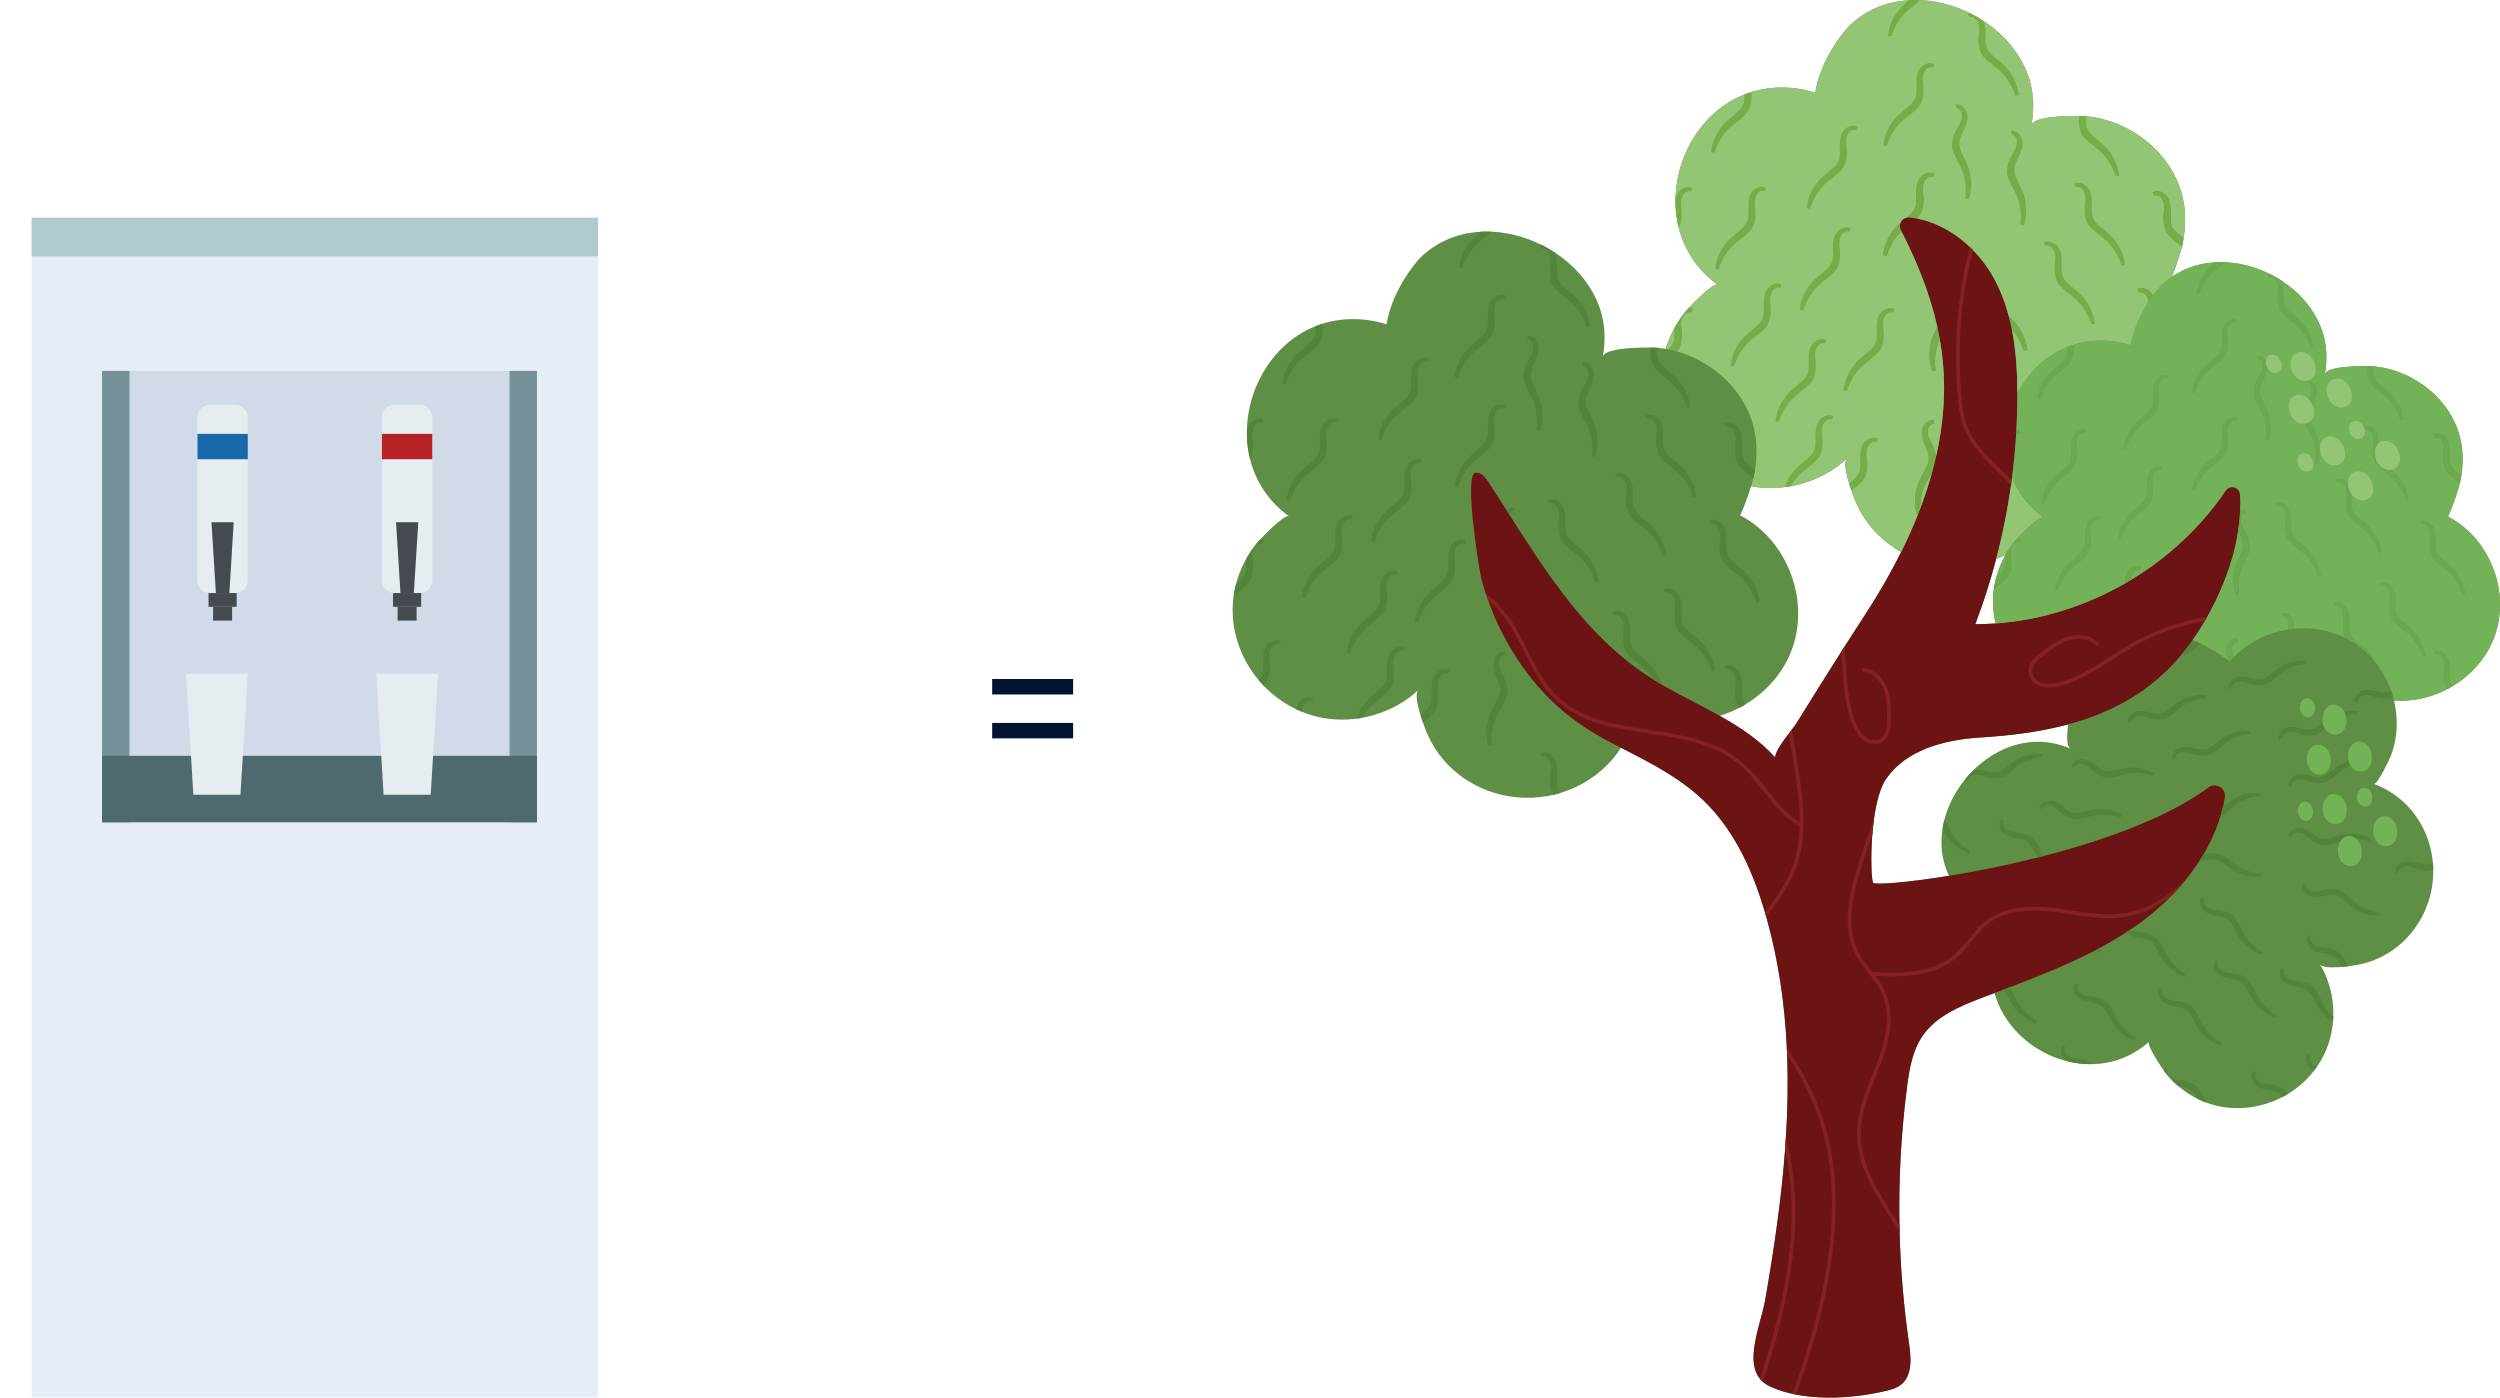 <svg width="288" height="161" viewBox="0 0 288 161" fill="none" xmlns="http://www.w3.org/2000/svg">
<path d="M114.298 80.002V78.22H123.626V80.002H114.298ZM114.298 85.062V83.28H123.626V85.062H114.298Z" fill="#021431"/>
<g clip-path="url(#clip0_7004_4450)">
<path d="M144.717 62.667C144.717 62.667 144.719 62.664 144.72 62.664C144.75 62.626 144.78 62.588 144.811 62.55C144.843 62.511 144.876 62.472 144.909 62.433C144.913 62.429 144.917 62.424 144.921 62.419C145.296 61.981 148.015 59.133 148.503 59.486C139.071 52.675 144.326 36.76 155.887 36.76C157.23 36.76 158.522 36.972 159.735 37.359C160.318 33.628 162.92 30.377 163.658 29.657C170.873 22.631 184.846 28.985 184.846 38.822C184.846 39.602 184.771 40.365 184.635 41.106C184.854 39.915 190.267 39.987 191.124 40.081C191.377 40.109 191.631 40.146 191.883 40.19C192.358 38.618 193.147 37.146 194.188 35.875C194.221 35.835 194.254 35.795 194.287 35.756C194.291 35.75 194.296 35.745 194.301 35.739C194.683 35.294 197.394 32.455 197.882 32.808C188.45 25.997 193.704 10.082 205.265 10.082C206.608 10.082 207.9 10.293 209.114 10.681C209.697 6.95 212.298 3.699 213.037 2.98C220.251 -4.046 234.225 2.307 234.225 12.144C234.225 12.925 234.149 13.688 234.013 14.428C234.232 13.237 239.645 13.309 240.502 13.404C245.091 13.912 249.415 17.032 251.04 21.387C251.888 23.663 251.893 25.996 251.387 28.341C251.314 28.679 250.802 30.41 250.199 31.887C256.897 27.247 268.004 32.782 268.003 41.087C268.003 41.787 267.936 42.471 267.813 43.135C268.01 42.067 272.863 42.132 273.631 42.217C277.746 42.673 281.623 45.469 283.08 49.376C283.841 51.415 283.846 53.507 283.391 55.61C283.313 55.97 282.679 58.099 282.011 59.509C286.774 61.999 289.137 67.97 287.463 73.053C285.88 77.858 280.756 81.086 275.788 80.692C276.298 82.791 276.217 85.026 275.438 87.041C275.301 87.396 273.883 90.458 273.456 90.302C278.92 92.3 281.53 98.391 279.764 103.837C278.579 107.492 275.615 110.312 271.825 111.102C271.137 111.246 267.694 111.804 267.254 111.073C269.031 114.024 269.3 117.828 267.955 120.999C265.519 126.745 258.35 129.428 252.795 126.401C251.571 125.735 250.483 124.831 249.601 123.757C249.574 123.725 249.549 123.693 249.523 123.66C249.496 123.626 249.468 123.591 249.441 123.557C249.174 123.216 247.199 120.348 247.591 119.996C241.389 125.558 231.708 121.492 229.766 114.394C229.3 114.571 228.835 114.747 228.37 114.925C225.779 115.913 223.045 117.051 221.48 119.333C220.311 121.037 219.957 123.155 219.693 125.202C219.01 130.477 218.719 135.802 218.814 141.12L218.818 141.125C218.823 141.394 218.826 141.661 218.833 141.929C218.943 146.224 219.306 150.513 219.923 154.766C220.17 156.464 220.319 158.523 218.944 159.557C218.474 159.911 217.892 160.076 217.319 160.214C213.321 161.178 207.813 161.502 203.96 159.746C200.306 158.08 202.788 152.964 203.351 149.737C204.347 144.018 205.209 138.245 205.64 132.448C205.64 132.444 205.639 132.442 205.638 132.439C205.672 131.985 205.702 131.53 205.731 131.075C205.732 131.079 205.732 131.082 205.734 131.086C205.935 127.887 205.998 124.68 205.875 121.473C205.875 121.472 205.873 121.47 205.873 121.47C205.87 121.394 205.869 121.318 205.866 121.242C205.858 121.042 205.844 120.844 205.834 120.645C205.837 120.648 205.838 120.65 205.84 120.653C205.594 115.581 204.861 110.528 203.479 105.637L203.474 105.644C203.433 105.502 203.398 105.357 203.357 105.215C203.348 105.184 203.338 105.153 203.329 105.122C202.016 100.641 200.062 96.162 196.785 92.75C193.987 89.838 190.315 87.962 186.741 86.143C184.236 90.052 179.53 92.336 174.643 91.839C170.208 91.388 166.287 88.731 164.472 84.65C164.143 83.91 162.675 80.163 163.399 79.49C160.478 82.208 156.225 83.433 152.3 82.685C145.187 81.331 140.404 73.9 142.494 66.903C142.953 65.365 143.713 63.922 144.717 62.668V62.667ZM217.343 89.632C216.601 90.67 216.147 92.44 215.887 94.31C215.887 94.308 215.888 94.307 215.888 94.305C215.804 94.904 215.739 95.512 215.692 96.111C215.472 98.884 215.607 101.433 215.783 101.695C215.957 101.954 219.505 101.709 224.515 100.894C221.045 93.618 228.649 83.94 236.643 85.647C237.305 85.788 237.937 85.99 238.541 86.239C238.046 86.034 238.074 84.752 238.253 83.451C235.014 84.322 231.571 84.748 228.041 84.967C224.021 85.216 219.678 86.363 217.343 89.632ZM230.031 66.263C230.274 65.451 230.61 64.669 231.029 63.932C230.681 64.101 230.323 64.253 229.96 64.39C229.291 66.934 228.488 69.444 227.553 71.904C228.333 71.904 229.113 71.876 229.89 71.821C229.461 70.037 229.473 68.132 230.031 66.263V66.263ZM214.901 70.75C216.385 68.468 217.782 66.073 219.013 63.591C216.768 62.336 214.934 60.408 213.851 57.971C213.522 57.23 212.053 53.484 212.777 52.811C209.868 55.518 205.637 56.743 201.724 56.015C201.433 56.953 200.959 58.333 200.471 59.367C205.783 62.145 208.418 68.804 206.55 74.474C205.278 78.336 201.953 81.285 198.121 82.466C200.473 83.787 202.696 85.259 204.496 87.255C204.496 86.568 205.468 85.298 206.222 84.312C206.289 84.225 206.353 84.14 206.416 84.058C206.642 83.762 206.835 83.502 206.956 83.307C207.925 81.752 208.894 80.197 209.863 78.642C211.517 75.987 213.199 73.369 214.902 70.75H214.901Z" fill="#5E8F45"/>
<path d="M169.979 54.449C170.652 54.405 171.15 55.036 171.516 55.6C172.206 56.663 172.89 57.74 173.577 58.818C173.679 58.978 173.782 59.139 173.883 59.3C178.309 66.255 182.86 73.261 189.685 77.778C189.945 77.951 190.209 78.12 190.475 78.285C190.786 78.478 191.1 78.666 191.418 78.851C193.604 80.127 195.92 81.23 198.121 82.466C200.473 83.787 202.696 85.259 204.496 87.255C204.496 86.568 205.468 85.297 206.222 84.312C206.289 84.225 206.353 84.14 206.416 84.058C206.642 83.761 206.835 83.501 206.956 83.307C207.925 81.752 208.894 80.196 209.863 78.641C211.517 75.987 213.199 73.369 214.902 70.749C216.385 68.468 217.782 66.073 219.014 63.591C219.727 62.155 220.385 60.689 220.971 59.199C221.043 59.016 221.115 58.833 221.184 58.65C221.715 57.255 222.184 55.839 222.578 54.406C222.741 53.813 222.891 53.216 223.027 52.618C223.633 49.96 223.968 47.251 223.957 44.515C223.95 42.638 223.771 40.809 223.449 39.018C223.367 38.56 223.276 38.104 223.175 37.651C222.329 33.833 220.855 30.19 219.048 26.643C219.022 26.594 218.997 26.543 218.971 26.494C218.831 26.218 218.831 25.925 218.929 25.673C219.052 25.364 219.325 25.119 219.671 25.054C219.764 25.036 219.863 25.031 219.966 25.042C220.246 25.072 220.524 25.113 220.799 25.165C224.487 25.869 227.773 28.602 229.632 31.94C230.437 33.384 231.018 34.92 231.435 36.51C231.557 36.975 231.664 37.445 231.759 37.918C232.247 40.352 232.397 42.88 232.404 45.368C232.404 45.447 232.404 45.526 232.404 45.604C232.402 46.913 232.365 48.222 232.294 49.53C232.285 49.682 232.277 49.834 232.267 49.986C232.166 51.653 232.008 53.316 231.795 54.974C231.386 58.148 230.772 61.295 229.959 64.392C229.291 66.936 228.487 69.446 227.552 71.906C228.333 71.906 229.112 71.879 229.889 71.823C235.128 71.451 240.255 69.823 244.811 67.206C245.029 67.081 245.247 66.953 245.461 66.824C249.794 64.214 253.577 60.701 256.398 56.52C256.879 55.808 257.987 56.097 258.051 56.953C258.112 57.775 258.1 58.366 258.069 58.873C258.066 58.923 258.063 58.972 258.06 59.021C258.01 59.749 257.933 60.476 257.826 61.197C257.665 62.28 257.435 63.352 257.119 64.403C256.154 67.608 254.584 70.927 252.584 73.755C252.45 73.944 252.314 74.13 252.177 74.315C252.051 74.484 251.924 74.652 251.794 74.817C251.628 75.029 251.46 75.236 251.289 75.44C247.7 79.732 243.215 82.115 238.253 83.451C235.014 84.323 231.571 84.749 228.041 84.967C224.02 85.216 219.678 86.363 217.343 89.632C216.601 90.671 216.147 92.441 215.887 94.31C215.887 94.309 215.888 94.307 215.888 94.306C215.804 94.904 215.739 95.512 215.692 96.111C215.472 98.884 215.607 101.433 215.783 101.695C215.957 101.954 219.505 101.709 224.515 100.895C227.521 100.406 231.053 99.712 234.696 98.799C234.928 98.741 235.161 98.682 235.393 98.621C237.291 98.133 239.211 97.585 241.096 96.976C241.231 96.933 241.366 96.889 241.499 96.845C246.409 95.232 251.056 93.201 254.414 90.714C255.271 90.08 256.477 90.823 256.301 91.872C256.24 92.24 256.166 92.606 256.08 92.968C255.998 93.315 255.906 93.66 255.802 94.003C255.33 95.574 254.642 97.087 253.788 98.52C253.623 98.796 253.452 99.068 253.275 99.338C251.57 101.94 249.317 104.243 246.827 106.097C246.377 106.432 245.92 106.755 245.456 107.067C245.299 107.173 245.141 107.277 244.983 107.38C243.941 108.059 242.866 108.685 241.768 109.27C241.615 109.352 241.46 109.433 241.306 109.514C238.167 111.146 234.843 112.464 231.512 113.734C231.269 113.826 231.027 113.919 230.784 114.011C230.445 114.14 230.105 114.268 229.766 114.396C229.3 114.573 228.835 114.749 228.37 114.927C225.779 115.915 223.045 117.053 221.48 119.335C220.311 121.039 219.957 123.157 219.693 125.204C219.01 130.479 218.718 135.804 218.814 141.122L218.818 141.127C218.823 141.396 218.826 141.663 218.833 141.931C218.943 146.226 219.306 150.515 219.923 154.768C220.17 156.466 220.318 158.525 218.944 159.559C218.474 159.913 217.892 160.078 217.319 160.216C213.321 161.18 207.813 161.504 203.959 159.748C200.306 158.082 202.788 152.966 203.351 149.739C204.347 144.02 205.209 138.247 205.64 132.45C205.64 132.446 205.639 132.444 205.638 132.441C205.672 131.987 205.702 131.532 205.731 131.077C205.731 131.081 205.732 131.084 205.734 131.088C205.935 127.889 205.998 124.682 205.875 121.475C205.875 121.474 205.873 121.473 205.873 121.472C205.87 121.396 205.869 121.32 205.866 121.244C205.858 121.044 205.844 120.846 205.834 120.647C205.837 120.65 205.838 120.652 205.84 120.655C205.594 115.583 204.861 110.53 203.479 105.639L203.474 105.646C203.433 105.504 203.398 105.359 203.357 105.218C203.348 105.186 203.338 105.155 203.329 105.124C202.015 100.643 200.062 96.164 196.785 92.752C193.987 89.84 190.315 87.964 186.741 86.145C186.416 85.98 186.091 85.815 185.769 85.65C184.003 84.745 182.395 83.75 180.915 82.606C180.901 82.595 180.887 82.585 180.874 82.574C179.155 81.239 177.609 79.7 176.185 77.86C173.644 74.573 171.761 70.777 170.678 66.771C170.39 65.706 168.598 54.543 169.98 54.453L169.979 54.449Z" fill="#6C1414"/>
<path d="M192.9 39.056C192.85 39.466 192.67 39.798 192.373 40.117C192.329 40.163 192.283 40.21 192.236 40.255C192.119 40.231 192.002 40.209 191.884 40.188C192.359 38.616 193.148 37.144 194.189 35.873C193.71 36.459 193.286 37.088 192.919 37.749C192.919 38.199 192.951 38.647 192.9 39.055V39.056Z" fill="#92C574"/>
<path d="M248.019 34.063C247.968 33.96 247.908 33.86 247.835 33.764C247.462 33.299 246.78 33.006 246.215 33.31L246.385 33.679C247.076 33.545 247.446 34.135 247.532 34.771C246.694 36.061 245.792 37.846 245.49 39.775C244.403 39.427 243.244 39.238 242.04 39.238C237.584 39.238 234.173 41.875 232.403 45.367C232.397 42.879 232.247 40.351 231.759 37.917C231.774 37.935 231.79 37.953 231.805 37.972C232.404 38.666 232.867 39.492 233.136 40.399L233.537 40.32C233.424 39.312 233.023 38.324 232.392 37.5C232.131 37.128 231.79 36.81 231.435 36.51C231.019 34.92 230.437 33.384 229.633 31.94C227.773 28.602 224.487 25.869 220.8 25.165C220.818 25.147 220.836 25.127 220.855 25.109C221.678 24.336 221.651 23.044 221.513 22.058C221.407 21.272 221.764 20.223 222.661 20.398L222.832 20.029C222.267 19.725 221.586 20.017 221.211 20.483C220.537 21.385 220.873 22.538 220.755 23.479C220.705 23.889 220.524 24.22 220.228 24.54C220.06 24.717 219.87 24.886 219.671 25.054C219.325 25.12 219.052 25.364 218.93 25.673C218.617 25.945 218.321 26.233 218.089 26.564C217.457 27.387 217.057 28.375 216.944 29.383L217.345 29.462C217.615 28.556 218.078 27.729 218.676 27.035C218.794 26.894 218.919 26.765 219.048 26.643C220.856 30.189 222.33 33.832 223.176 37.651C222.882 38.319 222.517 39.003 222.402 39.724C222.194 40.74 222.267 41.803 222.606 42.76L223.001 42.657C222.847 41.724 222.901 40.779 223.136 39.894C223.213 39.584 223.324 39.297 223.45 39.018C223.772 40.809 223.951 42.638 223.959 44.515C223.969 47.251 223.634 49.961 223.029 52.618C222.952 51.943 222.64 51.271 222.334 50.739C221.943 50.048 221.885 48.942 222.783 48.774L222.804 48.367C222.167 48.294 221.643 48.816 221.468 49.387C221.176 50.474 221.917 51.421 222.156 52.339C222.262 52.738 222.218 53.112 222.061 53.519C221.719 54.379 221.051 55.235 220.827 56.188C220.546 57.186 220.541 58.252 220.811 59.23L220.973 59.199C220.386 60.69 219.728 62.155 219.016 63.592C216.77 62.337 214.937 60.408 213.853 57.972C213.524 57.231 212.056 53.485 212.779 52.812C209.87 55.519 205.64 56.744 201.727 56.015C201.879 55.526 201.982 55.156 202.012 55.019C202.519 52.673 202.514 50.34 201.665 48.065C200.287 44.369 196.964 41.563 193.187 40.487C193.82 39.705 193.787 38.542 193.661 37.636C193.554 36.85 193.911 35.801 194.809 35.977L194.979 35.607C194.837 35.53 194.687 35.492 194.536 35.484C194.431 35.596 194.35 35.685 194.304 35.738C194.687 35.294 197.397 32.455 197.885 32.808C188.453 25.997 193.708 10.082 205.269 10.082C206.611 10.082 207.904 10.293 209.117 10.681C209.7 6.95 212.302 3.699 213.04 2.979C220.254 -4.046 234.228 2.307 234.228 12.144C234.228 12.924 234.153 13.687 234.016 14.428C234.236 13.237 239.648 13.309 240.505 13.404C245.094 13.912 249.419 17.031 251.043 21.387C251.891 23.663 251.897 25.996 251.39 28.341C251.451 28.06 251.503 27.78 251.549 27.499C251.212 27.22 250.875 26.949 250.596 26.655C249.894 25.955 250.057 25.137 250.055 24.188C250.042 23.678 249.984 23.092 249.613 22.598C249.239 22.133 248.557 21.84 247.992 22.143L248.163 22.513C249.061 22.34 249.417 23.387 249.311 24.173C249.174 25.16 249.147 26.45 249.969 27.224C250.414 27.694 250.909 28.033 251.373 28.41C251.379 28.384 251.385 28.358 251.389 28.34C251.316 28.678 250.805 30.409 250.202 31.886C249.786 32.173 249.387 32.501 249.01 32.869C248.805 33.068 248.441 33.484 248.02 34.062L248.019 34.063Z" fill="#92C574"/>
<path d="M235.42 59.613C234.977 59.293 232.486 61.912 232.197 62.256C232.167 62.291 232.138 62.327 232.109 62.362C231.705 62.854 231.344 63.38 231.029 63.933C230.681 64.101 230.324 64.254 229.96 64.39C230.773 61.295 231.387 58.147 231.796 54.972C232.485 56.736 233.671 58.349 235.421 59.613L235.42 59.613Z" fill="#92C574"/>
<path d="M221.545 56.409C221.787 55.67 222.219 55.084 222.578 54.406C222.184 55.839 221.716 57.255 221.184 58.65C221.174 57.879 221.3 57.12 221.545 56.409Z" fill="#92C574"/>
<path d="M219.216 1.774C218.617 2.468 218.154 3.295 217.885 4.202L217.484 4.123C217.597 3.114 217.998 2.126 218.63 1.303C218.973 0.812 219.458 0.416 219.928 0.029C220.358 0.004 220.79 -0.004 221.223 0.016C220.554 0.659 219.803 1.072 219.216 1.774Z" fill="#75AD49"/>
<path d="M193.658 23.71C193.768 24.495 193.799 25.469 193.396 26.225C193.116 25.115 192.997 23.971 193.025 22.828C193.09 22.587 193.193 22.353 193.356 22.135C193.73 21.669 194.412 21.377 194.977 21.68L194.806 22.05C193.909 21.875 193.552 22.925 193.658 23.71Z" fill="#75AD49"/>
<path d="M221.513 9.427C221.65 10.413 221.677 11.704 220.854 12.478C220.146 13.225 219.313 13.642 218.675 14.405C218.077 15.099 217.614 15.925 217.344 16.832L216.944 16.753C217.056 15.745 217.457 14.757 218.088 13.933C218.65 13.131 219.589 12.582 220.226 11.908C220.523 11.589 220.703 11.257 220.753 10.848C220.871 9.907 220.535 8.754 221.21 7.852C221.583 7.387 222.265 7.094 222.83 7.397L222.66 7.767C221.762 7.592 221.405 8.642 221.512 9.427H221.513Z" fill="#75AD49"/>
<path d="M210.615 30.833C210.911 30.514 211.092 30.183 211.142 29.773C211.26 28.832 210.924 27.679 211.598 26.777C211.972 26.311 212.654 26.019 213.219 26.322L213.048 26.692C212.151 26.517 211.794 27.567 211.9 28.352C212.038 29.338 212.065 30.63 211.242 31.403C210.534 32.15 209.701 32.567 209.063 33.33C208.465 34.024 208.002 34.85 207.732 35.757L207.331 35.678C207.444 34.67 207.845 33.682 208.477 32.858C209.039 32.056 209.977 31.506 210.615 30.833Z" fill="#75AD49"/>
<path d="M218.263 35.606L218.092 35.976C217.195 35.8 216.838 36.85 216.944 37.635C217.082 38.622 217.109 39.913 216.286 40.686C215.578 41.434 214.745 41.85 214.107 42.613C213.509 43.307 213.045 44.134 212.776 45.04L212.375 44.961C212.488 43.953 212.889 42.965 213.521 42.142C214.083 41.339 215.021 40.79 215.659 40.117C215.955 39.797 216.136 39.466 216.186 39.056C216.304 38.115 215.968 36.962 216.642 36.06C217.016 35.595 217.698 35.303 218.263 35.606Z" fill="#75AD49"/>
<path d="M213.753 55.042C214.049 54.722 214.23 54.391 214.279 53.981C214.398 53.04 214.061 51.887 214.736 50.985C215.11 50.52 215.791 50.228 216.356 50.531L216.186 50.901C215.289 50.725 214.932 51.776 215.038 52.56C215.176 53.547 215.202 54.838 214.38 55.611C214.036 55.974 213.663 56.259 213.296 56.543C213.203 56.276 213.108 55.993 213.019 55.703C213.281 55.487 213.535 55.272 213.752 55.042H213.753Z" fill="#75AD49"/>
<path d="M208.599 52.468C208.896 52.148 209.076 51.817 209.126 51.407C209.244 50.467 208.908 49.313 209.583 48.411C209.956 47.946 210.638 47.654 211.203 47.957L211.033 48.327C210.135 48.152 209.778 49.202 209.885 49.986C210.023 50.973 210.049 52.264 209.226 53.037C208.518 53.785 207.686 54.201 207.047 54.964C206.771 55.285 206.528 55.635 206.315 56.007C206.074 56.051 205.832 56.087 205.589 56.117C205.79 55.537 206.082 54.985 206.461 54.492C207.023 53.689 207.961 53.14 208.598 52.467L208.599 52.468Z" fill="#75AD49"/>
<path d="M223.001 42.657L222.606 42.76C222.266 41.803 222.194 40.74 222.402 39.724C222.517 39.004 222.882 38.319 223.175 37.651C223.276 38.104 223.368 38.56 223.449 39.017C223.324 39.296 223.213 39.583 223.135 39.894C222.9 40.778 222.845 41.723 223 42.656L223.001 42.657Z" fill="#75AD49"/>
<path d="M207.814 43.685C208.111 43.365 208.291 43.034 208.341 42.624C208.459 41.683 208.123 40.53 208.798 39.628C209.171 39.163 209.853 38.871 210.418 39.174L210.248 39.544C209.35 39.368 208.993 40.419 209.1 41.203C209.237 42.19 209.264 43.481 208.441 44.254C207.733 45.002 206.9 45.418 206.262 46.181C205.664 46.875 205.201 47.702 204.931 48.608L204.531 48.529C204.644 47.521 205.044 46.533 205.676 45.71C206.238 44.907 207.177 44.358 207.814 43.685Z" fill="#75AD49"/>
<path d="M220.826 56.187C221.05 55.234 221.718 54.378 222.06 53.518C222.216 53.112 222.262 52.737 222.155 52.338C221.915 51.42 221.175 50.473 221.467 49.386C221.641 48.816 222.167 48.294 222.803 48.366L222.782 48.773C221.883 48.941 221.942 50.048 222.332 50.738C222.639 51.271 222.951 51.942 223.027 52.617C222.891 53.216 222.741 53.812 222.578 54.405C222.219 55.083 221.788 55.669 221.545 56.408C221.3 57.119 221.173 57.879 221.184 58.649C221.114 58.832 221.043 59.016 220.971 59.198L220.809 59.228C220.539 58.25 220.544 57.184 220.825 56.187L220.826 56.187Z" fill="#75AD49"/>
<path d="M220.227 24.539C220.524 24.219 220.704 23.888 220.754 23.478C220.872 22.537 220.536 21.384 221.211 20.482C221.584 20.017 222.266 19.725 222.831 20.028L222.661 20.398C221.763 20.222 221.406 21.272 221.513 22.057C221.65 23.044 221.677 24.335 220.854 25.108C220.836 25.127 220.818 25.146 220.799 25.165C220.524 25.112 220.245 25.071 219.966 25.041C219.863 25.03 219.764 25.035 219.671 25.053C219.869 24.885 220.058 24.716 220.227 24.539Z" fill="#75AD49"/>
<path d="M218.675 27.035C218.076 27.729 217.613 28.556 217.344 29.462L216.943 29.383C217.056 28.375 217.457 27.387 218.088 26.564C218.32 26.233 218.616 25.945 218.929 25.673C218.829 25.925 218.829 26.218 218.971 26.494C218.996 26.543 219.021 26.594 219.047 26.643C218.918 26.765 218.793 26.895 218.675 27.036V27.035Z" fill="#75AD49"/>
<path d="M212.685 16.641C212.822 17.628 212.849 18.919 212.026 19.692C211.318 20.44 210.485 20.856 209.847 21.619C209.249 22.313 208.786 23.14 208.516 24.046L208.116 23.967C208.229 22.959 208.629 21.971 209.261 21.148C209.823 20.345 210.762 19.796 211.399 19.123C211.695 18.803 211.876 18.471 211.926 18.062C212.044 17.121 211.708 15.968 212.383 15.066C212.756 14.601 213.438 14.309 214.003 14.612L213.832 14.982C212.935 14.806 212.578 15.856 212.685 16.641Z" fill="#75AD49"/>
<path d="M201.026 13.237C200.318 13.984 199.485 14.401 198.847 15.164C198.249 15.858 197.786 16.685 197.516 17.591L197.116 17.512C197.228 16.504 197.629 15.516 198.26 14.692C198.822 13.89 199.761 13.341 200.398 12.668C200.695 12.348 200.875 12.017 200.925 11.607C200.953 11.381 200.955 11.143 200.951 10.899C201.207 10.799 201.467 10.708 201.733 10.624C201.811 11.531 201.731 12.574 201.026 13.237Z" fill="#75AD49"/>
<path d="M203.927 34.817C204.065 35.803 204.091 37.095 203.268 37.868C202.56 38.615 201.728 39.032 201.089 39.795C200.491 40.489 200.028 41.316 199.759 42.222L199.358 42.143C199.471 41.135 199.871 40.147 200.503 39.324C201.065 38.521 202.004 37.972 202.641 37.299C202.938 36.979 203.118 36.648 203.168 36.238C203.286 35.297 202.95 34.144 203.625 33.242C203.998 32.777 204.68 32.484 205.245 32.788L205.075 33.158C204.177 32.982 203.82 34.032 203.927 34.817Z" fill="#75AD49"/>
<path d="M202.152 23.651C202.29 24.637 202.316 25.928 201.494 26.702C200.786 27.449 199.953 27.866 199.315 28.629C198.716 29.323 198.253 30.149 197.984 31.056L197.583 30.977C197.696 29.969 198.097 28.981 198.728 28.157C199.29 27.355 200.228 26.806 200.866 26.132C201.162 25.813 201.343 25.482 201.393 25.072C201.511 24.131 201.175 22.978 201.849 22.076C202.223 21.611 202.905 21.318 203.47 21.621L203.299 21.991C202.402 21.816 202.045 22.866 202.151 23.651H202.152Z" fill="#75AD49"/>
<path d="M194.977 35.606L194.806 35.976C193.909 35.8 193.552 36.85 193.658 37.635C193.784 38.542 193.817 39.704 193.184 40.487C192.871 40.398 192.554 40.32 192.236 40.255C192.282 40.209 192.328 40.163 192.373 40.117C192.669 39.797 192.85 39.466 192.899 39.056C192.951 38.648 192.919 38.2 192.919 37.75C193.285 37.089 193.71 36.46 194.189 35.874C194.222 35.834 194.254 35.794 194.288 35.755C194.292 35.749 194.297 35.744 194.302 35.738C194.348 35.684 194.429 35.596 194.533 35.483C194.684 35.491 194.833 35.529 194.977 35.606Z" fill="#75AD49"/>
<path d="M240.183 34.488C240.815 35.311 241.216 36.299 241.328 37.307L240.927 37.386C240.658 36.48 240.195 35.653 239.597 34.959C238.958 34.196 238.126 33.779 237.418 33.032C236.595 32.259 236.621 30.968 236.759 29.981C236.866 29.196 236.51 28.147 235.612 28.322L235.442 27.952C236.006 27.648 236.688 27.94 237.062 28.406C237.433 28.9 237.491 29.486 237.504 29.997C237.506 30.946 237.344 31.762 238.046 32.464C238.683 33.136 239.621 33.686 240.183 34.488V34.488Z" fill="#75AD49"/>
<path d="M243.074 28.195C242.437 27.431 241.603 27.014 240.895 26.267C240.073 25.493 240.099 24.203 240.237 23.216C240.343 22.43 239.988 21.382 239.089 21.556L238.918 21.186C239.483 20.883 240.165 21.175 240.539 21.641C240.91 22.135 240.968 22.721 240.981 23.231C240.983 24.18 240.82 24.997 241.522 25.698C242.16 26.37 243.098 26.92 243.66 27.723C244.292 28.547 244.693 29.535 244.806 30.543L244.405 30.622C244.136 29.715 243.673 28.889 243.074 28.195Z" fill="#75AD49"/>
<path d="M232.392 37.5C233.024 38.323 233.425 39.311 233.537 40.319L233.136 40.398C232.867 39.492 232.404 38.665 231.806 37.971C231.79 37.952 231.774 37.935 231.759 37.917C231.664 37.444 231.557 36.974 231.434 36.508C231.789 36.809 232.131 37.127 232.392 37.499L232.392 37.5Z" fill="#75AD49"/>
<path d="M225.823 17.182C226.123 18.057 226.749 18.945 226.927 19.908C227.158 20.918 227.113 21.983 226.796 22.947L226.398 22.854C226.53 21.918 226.453 20.974 226.197 20.095C225.934 19.137 225.349 18.414 225.015 17.442C224.587 16.412 225.152 15.224 225.685 14.393C226.109 13.722 226.221 12.621 225.33 12.409L225.329 12.002C225.969 11.959 226.468 12.506 226.615 13.084C226.748 13.687 226.556 14.244 226.355 14.714C225.963 15.579 225.475 16.255 225.822 17.183L225.823 17.182Z" fill="#75AD49"/>
<path d="M232.736 25.894C232.869 24.958 232.791 24.014 232.535 23.135C232.272 22.177 231.687 21.454 231.354 20.482C230.926 19.452 231.491 18.264 232.023 17.433C232.447 16.761 232.559 15.661 231.669 15.448L231.667 15.041C232.307 14.999 232.807 15.546 232.953 16.124C233.086 16.727 232.894 17.284 232.694 17.754C232.301 18.619 231.813 19.295 232.161 20.222C232.461 21.098 233.087 21.986 233.264 22.948C233.497 23.959 233.45 25.023 233.133 25.987L232.736 25.894L232.736 25.894Z" fill="#75AD49"/>
<path d="M242.397 17.898C241.76 17.135 240.926 16.719 240.218 15.971C239.512 15.308 239.433 14.266 239.511 13.359C239.832 13.364 240.103 13.374 240.296 13.386C240.276 14.146 240.257 14.815 240.844 15.402C241.482 16.074 242.42 16.624 242.982 17.427C243.614 18.25 244.015 19.238 244.127 20.247L243.727 20.326C243.458 19.419 242.995 18.592 242.396 17.898H242.397Z" fill="#75AD49"/>
<path d="M246.386 33.679L246.216 33.31C246.78 33.006 247.462 33.298 247.836 33.764C247.908 33.86 247.969 33.96 248.02 34.063C247.863 34.277 247.699 34.514 247.532 34.771C247.447 34.134 247.077 33.545 246.386 33.679Z" fill="#75AD49"/>
<path d="M249.967 27.224C249.145 26.45 249.171 25.16 249.309 24.173C249.415 23.387 249.06 22.339 248.161 22.513L247.99 22.143C248.555 21.84 249.237 22.132 249.611 22.598C249.982 23.092 250.04 23.678 250.053 24.188C250.055 25.137 249.892 25.954 250.594 26.655C250.873 26.949 251.209 27.221 251.547 27.499C251.502 27.78 251.449 28.06 251.388 28.341C251.384 28.359 251.378 28.385 251.372 28.411C250.907 28.034 250.413 27.694 249.968 27.224L249.967 27.224Z" fill="#75AD49"/>
<path d="M230.826 8.614C230.189 7.851 229.355 7.434 228.647 6.686C227.824 5.913 227.851 4.623 227.988 3.635C228.095 2.85 227.739 1.801 226.841 1.976L226.67 1.606C226.751 1.563 226.834 1.535 226.918 1.515C227.464 1.784 227.992 2.085 228.5 2.417C228.684 2.822 228.722 3.259 228.732 3.651C228.735 4.6 228.572 5.417 229.274 6.118C229.911 6.79 230.85 7.34 231.412 8.143C232.044 8.966 232.445 9.954 232.557 10.962L232.156 11.041C231.887 10.135 231.424 9.308 230.825 8.614H230.826Z" fill="#75AD49"/>
<path d="M273.055 75.343C272.551 74.624 271.709 74.131 271.138 73.528C270.508 72.9 270.655 72.167 270.652 71.316C270.641 70.859 270.589 70.333 270.256 69.89C269.921 69.473 269.31 69.211 268.803 69.483L268.956 69.814C269.762 69.658 270.081 70.597 269.985 71.302C269.891 71.978 269.855 72.811 270.171 73.477C268.326 72.573 266.25 72.242 264.228 72.441C264.282 72.166 264.293 71.875 264.211 71.574C264.054 71.063 263.584 70.594 263.012 70.659L263.032 71.024C263.732 71.156 263.784 71.922 263.556 72.526C261.221 72.894 259.002 73.975 257.349 75.702C257.347 75.697 257.344 75.692 257.342 75.689C256.991 75.07 256.939 74.077 257.745 73.927L257.764 73.562C257.193 73.496 256.722 73.965 256.566 74.476C256.407 75.067 256.588 75.612 256.805 76.134C255.606 75.243 253.815 74.269 253.492 74.123C253.491 74.123 253.49 74.122 253.489 74.121C253.489 74.121 253.487 74.12 253.486 74.12C253.188 73.986 252.888 73.863 252.585 73.752C254.585 70.925 256.155 67.605 257.12 64.4C257.437 63.349 257.668 62.277 257.828 61.194C258.008 61.568 258.22 61.926 258.342 62.285C258.463 62.636 258.447 62.973 258.334 63.347C258.084 64.138 257.542 64.946 257.404 65.813C257.218 66.724 257.282 67.677 257.587 68.535L257.941 68.442C257.802 67.606 257.851 66.759 258.061 65.965C258.276 65.102 258.784 64.44 259.063 63.561C259.424 62.629 258.892 61.576 258.397 60.844C258.002 60.252 257.878 59.266 258.671 59.057L258.664 58.693C258.442 58.684 258.241 58.753 258.071 58.87C258.102 58.364 258.114 57.772 258.053 56.95C257.989 56.095 256.882 55.806 256.401 56.518C253.578 60.698 249.796 64.212 245.463 66.822C245.486 66.185 245.82 65.517 246.508 65.651L246.661 65.32C246.155 65.048 245.544 65.31 245.208 65.727C244.874 66.174 244.816 66.69 244.814 67.204C240.258 69.82 235.13 71.448 229.891 71.821C229.462 70.037 229.474 68.132 230.032 66.262C230.275 65.451 230.611 64.668 231.031 63.931C231.345 63.379 231.707 62.853 232.11 62.36C231.68 62.885 231.299 63.45 230.97 64.043C230.97 64.446 230.999 64.848 230.953 65.214C230.908 65.582 230.746 65.879 230.48 66.165C230.312 66.343 230.12 66.511 229.921 66.677C229.824 67.055 229.75 67.434 229.697 67.813C230.138 67.445 230.615 67.127 231.043 66.676C231.78 65.983 231.757 64.825 231.633 63.941C231.537 63.236 231.857 62.295 232.662 62.452L232.815 62.121C232.687 62.053 232.553 62.018 232.417 62.012C232.313 62.124 232.235 62.21 232.197 62.255C232.487 61.911 234.977 59.292 235.421 59.613C233.67 58.349 232.484 56.736 231.796 54.972C232.009 53.316 232.167 51.651 232.268 49.984C232.383 49.948 232.514 49.939 232.662 49.968L232.815 49.637C232.649 49.547 232.47 49.516 232.294 49.529C232.366 48.221 232.403 46.912 232.404 45.603C232.404 45.524 232.404 45.445 232.404 45.367C234.173 41.875 237.585 39.238 242.041 39.238C243.245 39.238 244.404 39.427 245.492 39.775C245.793 37.846 246.695 36.061 247.533 34.771C247.699 34.514 247.864 34.277 248.02 34.063C248.44 33.485 248.804 33.069 249.009 32.87C249.387 32.502 249.786 32.174 250.201 31.887C256.899 27.247 268.006 32.782 268.005 41.087C268.005 41.786 267.938 42.47 267.816 43.135C268.012 42.067 272.865 42.132 273.634 42.217C277.748 42.673 281.625 45.469 283.082 49.375C283.843 51.415 283.848 53.507 283.393 55.609C283.448 55.358 283.494 55.106 283.536 54.854C283.233 54.605 282.932 54.362 282.682 54.098C282.052 53.47 282.199 52.737 282.196 51.886C282.185 51.429 282.133 50.903 281.8 50.46C281.466 50.043 280.854 49.781 280.347 50.053L280.501 50.384C281.306 50.228 281.625 51.167 281.529 51.872C281.406 52.757 281.382 53.914 282.12 54.608C282.519 55.029 282.963 55.334 283.379 55.672C283.385 55.649 283.391 55.625 283.394 55.609C283.316 55.969 282.682 58.098 282.014 59.508C286.777 61.998 289.14 67.969 287.466 73.052C285.883 77.857 280.759 81.085 275.791 80.691C275.398 79.07 274.652 77.53 273.606 76.232C273.454 75.92 273.27 75.62 273.057 75.343L273.055 75.343Z" fill="#74B258"/>
<path d="M254.546 31.789C254.009 32.411 253.595 33.152 253.353 33.965L252.995 33.894C253.096 32.989 253.455 32.104 254.021 31.365C254.329 30.926 254.764 30.57 255.185 30.223C255.571 30.201 255.957 30.194 256.346 30.212C255.746 30.789 255.073 31.158 254.546 31.788L254.546 31.789Z" fill="#6BA94F"/>
<path d="M232.813 49.638L232.66 49.969C232.513 49.94 232.382 49.948 232.266 49.985C232.276 49.833 232.284 49.681 232.293 49.529C232.469 49.517 232.647 49.547 232.813 49.637V49.638Z" fill="#6BA94F"/>
<path d="M256.606 38.65C256.729 39.535 256.753 40.692 256.016 41.386C255.381 42.056 254.634 42.429 254.063 43.113C253.526 43.735 253.111 44.477 252.87 45.289L252.511 45.218C252.613 44.314 252.971 43.428 253.538 42.69C254.041 41.97 254.883 41.478 255.455 40.874C255.72 40.588 255.882 40.291 255.927 39.923C256.033 39.08 255.732 38.045 256.337 37.237C256.673 36.819 257.283 36.557 257.79 36.83L257.637 37.161C256.832 37.003 256.512 37.945 256.608 38.649L256.606 38.65Z" fill="#6BA94F"/>
<path d="M246.835 57.844C247.101 57.557 247.263 57.26 247.308 56.892C247.414 56.049 247.113 55.015 247.718 54.206C248.053 53.789 248.664 53.527 249.171 53.799L249.018 54.13C248.213 53.972 247.893 54.914 247.989 55.618C248.112 56.503 248.136 57.66 247.399 58.353C246.764 59.023 246.017 59.397 245.446 60.081C244.909 60.703 244.494 61.444 244.253 62.257L243.894 62.186C243.995 61.281 244.354 60.396 244.92 59.658C245.424 58.938 246.266 58.446 246.837 57.842L246.835 57.844Z" fill="#6BA94F"/>
<path d="M258.662 58.694L258.669 59.058C257.876 59.267 258.001 60.252 258.395 60.845C258.891 61.578 259.423 62.63 259.062 63.562C258.784 64.442 258.276 65.102 258.06 65.966C257.849 66.76 257.801 67.606 257.939 68.443L257.585 68.535C257.28 67.678 257.216 66.725 257.402 65.814C257.541 64.948 258.083 64.138 258.332 63.347C258.446 62.974 258.462 62.636 258.341 62.286C258.219 61.927 258.007 61.568 257.827 61.195C257.934 60.473 258.01 59.747 258.06 59.019C258.063 58.97 258.066 58.921 258.069 58.87C258.239 58.753 258.44 58.684 258.662 58.693L258.662 58.694Z" fill="#6BA94F"/>
<path d="M246.659 65.322L246.506 65.653C245.818 65.519 245.485 66.186 245.461 66.823C245.246 66.953 245.03 67.081 244.812 67.205C244.814 66.691 244.872 66.176 245.206 65.729C245.542 65.312 246.153 65.05 246.659 65.322Z" fill="#6BA94F"/>
<path d="M256.565 74.478C256.722 73.967 257.192 73.499 257.764 73.564L257.744 73.928C256.939 74.079 256.991 75.071 257.341 75.69C257.343 75.695 257.347 75.699 257.349 75.703C257.194 75.865 257.044 76.033 256.899 76.206C256.868 76.182 256.836 76.158 256.804 76.134C256.589 75.613 256.406 75.068 256.565 74.477V74.478Z" fill="#6BA94F"/>
<path d="M256.606 49.975C256.729 50.86 256.753 52.017 256.016 52.71C255.381 53.38 254.634 53.754 254.063 54.438C253.526 55.06 253.111 55.801 252.87 56.614L252.511 56.542C252.613 55.638 252.971 54.753 253.538 54.014C254.041 53.295 254.883 52.802 255.455 52.199C255.72 51.913 255.882 51.615 255.927 51.247C256.033 50.404 255.732 49.37 256.337 48.561C256.673 48.144 257.283 47.882 257.79 48.154L257.637 48.485C256.832 48.328 256.512 49.269 256.608 49.973L256.606 49.975Z" fill="#6BA94F"/>
<path d="M248.011 46.392C248.117 45.549 247.816 44.515 248.421 43.706C248.756 43.288 249.367 43.026 249.874 43.299L249.721 43.63C248.916 43.472 248.596 44.414 248.692 45.118C248.815 46.003 248.839 47.16 248.102 47.853C247.467 48.523 246.721 48.897 246.149 49.581C245.612 50.203 245.197 50.944 244.956 51.757L244.597 51.685C244.698 50.782 245.057 49.896 245.623 49.157C246.127 48.438 246.969 47.945 247.54 47.342C247.806 47.056 247.967 46.758 248.013 46.391L248.011 46.392Z" fill="#6BA94F"/>
<path d="M238.238 42.066C237.603 42.736 236.856 43.11 236.284 43.794C235.747 44.416 235.332 45.157 235.091 45.97L234.732 45.899C234.834 44.995 235.192 44.109 235.759 43.371C236.262 42.651 237.105 42.159 237.676 41.555C237.941 41.269 238.103 40.971 238.148 40.604C238.174 40.401 238.175 40.188 238.171 39.969C238.4 39.879 238.634 39.797 238.872 39.723C238.942 40.536 238.87 41.471 238.238 42.065V42.066Z" fill="#6BA94F"/>
<path d="M239.686 63.641C239.951 63.354 240.113 63.057 240.158 62.689C240.264 61.846 239.963 60.812 240.569 60.003C240.904 59.586 241.515 59.323 242.021 59.596L241.868 59.927C241.063 59.769 240.744 60.711 240.839 61.415C240.963 62.3 240.986 63.457 240.249 64.15C239.614 64.82 238.868 65.194 238.296 65.878C237.759 66.5 237.344 67.241 237.103 68.054L236.744 67.983C236.846 67.079 237.204 66.193 237.771 65.454C238.274 64.735 239.116 64.242 239.688 63.639L239.686 63.641Z" fill="#6BA94F"/>
<path d="M239.247 51.404C239.37 52.289 239.394 53.446 238.657 54.139C238.022 54.809 237.275 55.183 236.704 55.867C236.167 56.489 235.752 57.23 235.511 58.043L235.152 57.972C235.253 57.068 235.612 56.182 236.178 55.444C236.682 54.724 237.524 54.231 238.095 53.628C238.361 53.342 238.522 53.044 238.568 52.677C238.673 51.834 238.372 50.799 238.978 49.99C239.313 49.573 239.924 49.311 240.431 49.583L240.277 49.914C239.473 49.757 239.153 50.698 239.249 51.403L239.247 51.404Z" fill="#6BA94F"/>
<path d="M232.417 62.013C232.552 62.02 232.687 62.054 232.814 62.122L232.661 62.453C231.856 62.296 231.537 63.237 231.632 63.941C231.755 64.826 231.779 65.983 231.042 66.677C230.614 67.128 230.137 67.446 229.696 67.813C229.75 67.435 229.824 67.056 229.92 66.678C230.119 66.511 230.312 66.344 230.48 66.166C230.745 65.88 230.908 65.582 230.952 65.215C230.998 64.849 230.969 64.447 230.969 64.044C231.298 63.45 231.679 62.886 232.109 62.361C232.138 62.325 232.168 62.29 232.197 62.255C232.235 62.211 232.313 62.124 232.418 62.012L232.417 62.013Z" fill="#6BA94F"/>
<path d="M270.48 55.59C270.472 55.895 270.538 56.211 270.662 56.5C270.735 56.671 270.829 56.834 270.939 56.979C270.941 57.017 270.942 57.055 270.943 57.093C270.946 57.944 270.799 58.676 271.429 59.305C272 59.907 272.842 60.401 273.346 61.12C273.912 61.858 274.271 62.744 274.372 63.648L274.013 63.72C273.772 62.907 273.357 62.166 272.82 61.544C272.248 60.859 271.502 60.486 270.867 59.816C270.129 59.123 270.153 57.965 270.276 57.081C270.372 56.376 270.053 55.437 269.247 55.592L269.094 55.261C269.568 55.007 270.135 55.22 270.48 55.592V55.59Z" fill="#6BA94F"/>
<path d="M269.985 71.303C270.08 70.598 269.761 69.659 268.956 69.815L268.802 69.484C269.308 69.212 269.92 69.474 270.255 69.891C270.588 70.334 270.641 70.859 270.652 71.317C270.654 72.168 270.508 72.901 271.137 73.529C271.708 74.132 272.55 74.624 273.054 75.344C273.267 75.622 273.451 75.921 273.603 76.234C272.83 75.276 271.893 74.45 270.811 73.821C270.601 73.699 270.387 73.585 270.171 73.478C269.855 72.813 269.891 71.979 269.985 71.304V71.303Z" fill="#6BA94F"/>
<path d="M275.938 55.478C275.366 54.794 274.62 54.42 273.985 53.749C273.247 53.056 273.271 51.899 273.394 51.014C273.488 50.323 273.184 49.407 272.413 49.518C272.387 49.395 272.345 49.272 272.29 49.157C272.78 48.95 273.347 49.205 273.665 49.601C273.998 50.044 274.05 50.569 274.061 51.026C273.985 51.085 273.916 51.156 273.855 51.239C273.497 51.729 273.51 52.423 273.76 53.009C274.071 53.735 274.746 54.297 275.535 54.106C275.879 54.394 276.213 54.695 276.464 55.053C277.03 55.792 277.389 56.677 277.49 57.582L277.131 57.653C276.89 56.84 276.475 56.099 275.938 55.477V55.478Z" fill="#6BA94F"/>
<path d="M263.562 58.368C263.895 58.811 263.947 59.337 263.958 59.794C263.96 60.645 263.814 61.378 264.443 62.006C265.015 62.608 265.857 63.102 266.36 63.821C266.927 64.559 267.286 65.445 267.387 66.349L267.028 66.421C266.787 65.608 266.372 64.867 265.835 64.245C265.263 63.561 264.517 63.187 263.882 62.517C263.144 61.824 263.168 60.666 263.291 59.782C263.387 59.077 263.068 58.138 262.262 58.294L262.109 57.962C262.615 57.69 263.226 57.952 263.562 58.37V58.368Z" fill="#6BA94F"/>
<path d="M275.569 67.588C275.902 68.031 275.954 68.556 275.965 69.014C275.967 69.865 275.821 70.597 276.45 71.225C277.022 71.829 277.864 72.321 278.367 73.041C278.934 73.779 279.292 74.665 279.394 75.569L279.035 75.64C278.794 74.828 278.379 74.086 277.842 73.464C277.27 72.78 276.523 72.407 275.888 71.737C275.151 71.043 275.175 69.886 275.298 69.001C275.393 68.296 275.074 67.357 274.269 67.513L274.116 67.182C274.622 66.91 275.233 67.172 275.569 67.589V67.588Z" fill="#6BA94F"/>
<path d="M281.798 75.483C282.131 75.926 282.183 76.452 282.194 76.909C282.197 77.712 282.074 78.408 282.589 79.012C282.367 79.146 282.141 79.272 281.911 79.391C281.39 78.691 281.418 77.686 281.527 76.895C281.623 76.19 281.304 75.251 280.499 75.407L280.345 75.076C280.852 74.804 281.463 75.066 281.798 75.483Z" fill="#6BA94F"/>
<path d="M263.031 71.025L263.012 70.661C263.583 70.595 264.054 71.064 264.21 71.575C264.292 71.875 264.281 72.168 264.227 72.442C264.002 72.465 263.778 72.493 263.555 72.528C263.784 71.924 263.732 71.158 263.031 71.026V71.025Z" fill="#6BA94F"/>
<path d="M261.134 42.246C261.158 42.303 261.186 42.358 261.217 42.411C261.195 42.767 261.074 43.097 260.949 43.39C260.597 44.166 260.16 44.772 260.471 45.603C260.74 46.388 261.301 47.185 261.46 48.047C261.669 48.953 261.626 49.907 261.343 50.771L260.987 50.688C261.105 49.848 261.036 49.002 260.806 48.215C260.57 47.356 260.046 46.707 259.747 45.834C259.363 44.911 259.87 43.846 260.347 43.102C260.727 42.5 260.827 41.513 260.03 41.323L260.028 40.958C260.46 40.929 260.82 41.2 261.028 41.557C260.998 41.783 261.04 42.027 261.134 42.246Z" fill="#6BA94F"/>
<path d="M267.272 51.923C267.272 52.46 267.19 52.995 267.025 53.499L266.669 53.415C266.787 52.575 266.718 51.73 266.488 50.942C266.275 50.165 265.825 49.56 265.52 48.805C265.592 48.794 265.666 48.776 265.74 48.751C265.932 48.688 266.086 48.594 266.207 48.481C266.491 49.217 266.992 49.967 267.142 50.774C267.196 51.011 267.234 51.251 267.254 51.491C267.244 51.633 267.251 51.779 267.272 51.923Z" fill="#6BA94F"/>
<path d="M266.029 45.829C266.409 45.227 266.51 44.24 265.712 44.05C265.712 44.05 265.712 43.959 265.711 43.867C265.787 43.855 265.864 43.837 265.941 43.811C266 43.792 266.054 43.769 266.106 43.745C266.484 43.889 266.764 44.265 266.863 44.657C266.982 45.197 266.811 45.696 266.631 46.118C266.548 46.3 266.461 46.472 266.38 46.639C266.271 46.387 266.12 46.153 265.945 45.966C265.973 45.92 266.001 45.875 266.029 45.831V45.829Z" fill="#6BA94F"/>
<path d="M275.331 46.245C274.759 45.562 274.013 45.188 273.378 44.518C272.745 43.924 272.674 42.989 272.743 42.176C273.031 42.181 273.275 42.19 273.448 42.201C273.43 42.882 273.413 43.482 273.94 44.008C274.511 44.611 275.353 45.104 275.856 45.824C276.423 46.562 276.782 47.447 276.883 48.352L276.524 48.423C276.282 47.61 275.867 46.869 275.331 46.247V46.245Z" fill="#6BA94F"/>
<path d="M278.908 60.395L278.754 60.064C279.26 59.792 279.872 60.054 280.207 60.471C280.54 60.914 280.592 61.44 280.603 61.897C280.606 62.748 280.459 63.481 281.089 64.109C281.66 64.712 282.502 65.205 283.006 65.924C283.572 66.663 283.931 67.548 284.032 68.452L283.673 68.524C283.432 67.711 283.017 66.97 282.48 66.348C281.908 65.664 281.161 65.29 280.527 64.62C279.789 63.927 279.813 62.77 279.936 61.885C280.032 61.18 279.713 60.241 278.908 60.397V60.395Z" fill="#6BA94F"/>
<path d="M282.119 54.607C281.381 53.913 281.405 52.757 281.528 51.872C281.624 51.167 281.305 50.228 280.499 50.383L280.346 50.052C280.852 49.78 281.463 50.042 281.799 50.459C282.132 50.902 282.184 51.428 282.195 51.886C282.197 52.736 282.051 53.469 282.68 54.097C282.93 54.361 283.232 54.604 283.534 54.853C283.494 55.105 283.446 55.357 283.392 55.609C283.389 55.625 283.382 55.648 283.377 55.672C282.961 55.333 282.517 55.029 282.118 54.608L282.119 54.607Z" fill="#6BA94F"/>
<path d="M264.957 37.922C264.385 37.238 263.639 36.864 263.004 36.194C262.266 35.501 262.29 34.344 262.413 33.459C262.509 32.754 262.19 31.815 261.384 31.971L261.231 31.64C261.303 31.601 261.378 31.576 261.453 31.558C261.943 31.799 262.417 32.07 262.871 32.367C263.037 32.73 263.071 33.122 263.08 33.473C263.082 34.324 262.936 35.057 263.566 35.685C264.137 36.287 264.979 36.781 265.482 37.5C266.049 38.239 266.408 39.124 266.509 40.028L266.15 40.1C265.909 39.287 265.493 38.546 264.957 37.924V37.922Z" fill="#6BA94F"/>
<path d="M226.809 98.296C225.974 98.018 225.209 97.502 224.624 96.82C224.27 96.442 224.022 95.963 223.779 95.497C223.835 95.13 223.907 94.765 224.002 94.403C224.427 95.083 224.641 95.791 225.13 96.413C225.61 97.042 226.228 97.582 226.948 97.973L226.808 98.296H226.809Z" fill="#528539"/>
<path d="M237.912 120.641C237.6 121.365 238.426 121.855 239.112 121.908C239.797 121.957 240.629 122.107 241.197 122.584C240.205 122.619 239.214 122.513 238.249 122.281C238.056 122.182 237.876 122.054 237.72 121.877C237.393 121.477 237.269 120.851 237.628 120.43L237.911 120.641H237.912Z" fill="#528539"/>
<path d="M233.106 96.758C232.329 96.489 231.29 96.563 230.647 95.831C230.321 95.432 230.196 94.805 230.556 94.384L230.838 94.595C230.527 95.319 231.352 95.809 232.038 95.862C232.9 95.925 234 96.136 234.507 96.969C234.884 97.515 235.093 98.085 235.395 98.621C235.162 98.68 234.929 98.74 234.697 98.798C234.424 98.323 234.199 97.812 233.91 97.394C233.693 97.087 233.444 96.875 233.106 96.758Z" fill="#528539"/>
<path d="M248.819 108.49C249.324 109.222 249.528 109.999 250.059 110.674C250.539 111.304 251.156 111.843 251.877 112.234L251.737 112.557C250.902 112.279 250.137 111.763 249.552 111.082C248.973 110.463 248.677 109.573 248.222 108.915C248.005 108.608 247.756 108.395 247.418 108.279C246.65 108.012 245.628 108.082 244.983 107.378C245.141 107.275 245.299 107.17 245.456 107.065C245.705 107.247 246.042 107.359 246.35 107.383C247.212 107.445 248.312 107.656 248.819 108.489V108.49Z" fill="#528539"/>
<path d="M260.525 109.99C259.69 109.712 258.925 109.197 258.34 108.515C257.761 107.897 257.465 107.007 257.011 106.348C256.793 106.041 256.544 105.829 256.206 105.712C255.429 105.442 254.39 105.517 253.747 104.785C253.421 104.386 253.296 103.759 253.656 103.338L253.938 103.549C253.627 104.273 254.452 104.763 255.138 104.816C256 104.879 257.1 105.09 257.607 105.922C258.112 106.655 258.316 107.431 258.847 108.106C259.327 108.736 259.944 109.276 260.665 109.667L260.525 109.989V109.99Z" fill="#528539"/>
<path d="M266.062 109.091C265.735 108.692 265.61 108.065 265.97 107.644L266.253 107.855C265.941 108.579 266.767 109.069 267.453 109.122C268.314 109.185 269.414 109.396 269.921 110.229C270.167 110.584 270.341 110.95 270.516 111.31C270.273 111.341 270.014 111.369 269.753 111.391C269.617 111.132 269.48 110.879 269.325 110.654C269.108 110.347 268.859 110.135 268.52 110.019C267.744 109.749 266.705 109.823 266.062 109.091Z" fill="#528539"/>
<path d="M262.945 112.967C262.619 112.568 262.494 111.941 262.854 111.52L263.136 111.731C262.825 112.455 263.65 112.945 264.336 112.998C265.198 113.061 266.298 113.272 266.805 114.105C267.31 114.837 267.514 115.613 268.045 116.288C268.267 116.579 268.521 116.848 268.797 117.093C268.791 117.304 268.778 117.514 268.76 117.725C268.304 117.451 267.889 117.104 267.538 116.696C266.959 116.078 266.663 115.188 266.209 114.53C265.991 114.222 265.742 114.01 265.404 113.894C264.627 113.624 263.588 113.698 262.945 112.966V112.967Z" fill="#528539"/>
<path d="M256.102 98.584C256.878 99.023 257.4 99.633 258.174 100.01C258.882 100.368 259.674 100.585 260.493 100.624L260.509 100.975C259.636 101.088 258.722 100.956 257.898 100.597C257.106 100.292 256.45 99.62 255.752 99.225C255.422 99.043 255.106 98.96 254.75 99.004C254.281 99.058 253.785 99.252 253.278 99.335C253.454 99.066 253.625 98.793 253.79 98.517C254.528 98.274 255.42 98.139 256.102 98.584H256.102Z" fill="#528539"/>
<path d="M255.354 112.037C255.027 111.638 254.902 111.011 255.262 110.59L255.545 110.801C255.233 111.525 256.059 112.015 256.745 112.068C257.606 112.131 258.706 112.342 259.213 113.175C259.719 113.907 259.922 114.684 260.454 115.359C260.934 115.988 261.551 116.528 262.271 116.919L262.131 117.241C261.296 116.964 260.531 116.448 259.947 115.766C259.368 115.148 259.071 114.258 258.617 113.6C258.4 113.293 258.151 113.08 257.812 112.964C257.036 112.694 255.997 112.768 255.354 112.036V112.037Z" fill="#528539"/>
<path d="M266.16 121.653C265.91 122.234 266.392 122.664 266.946 122.838C266.83 123.007 266.71 123.172 266.586 123.334C266.36 123.23 266.149 123.093 265.969 122.889C265.642 122.489 265.517 121.863 265.877 121.442L266.16 121.652V121.653Z" fill="#528539"/>
<path d="M268.551 103.088C267.73 103.124 266.792 103.576 265.923 103.133C265.471 102.883 265.123 102.346 265.3 101.822L265.641 101.914C265.621 102.701 266.571 102.852 267.227 102.648C268.041 102.389 269.162 102.182 269.931 102.766C270.673 103.259 271.15 103.906 271.894 104.338C272.575 104.746 273.348 105.02 274.162 105.117L274.152 105.468C273.273 105.518 272.371 105.321 271.575 104.903C270.807 104.542 270.202 103.825 269.535 103.381C269.219 103.176 268.909 103.07 268.551 103.087V103.088Z" fill="#528539"/>
<path d="M241.501 96.844C241.367 96.888 241.232 96.931 241.098 96.975C241.133 96.866 241.189 96.763 241.268 96.67C241.268 96.67 241.42 96.783 241.501 96.844Z" fill="#528539"/>
<path d="M241.947 109.777C241.728 109.705 241.515 109.616 241.308 109.511C241.462 109.431 241.616 109.35 241.769 109.268C241.873 109.333 241.979 109.395 242.086 109.454L241.946 109.777L241.947 109.777Z" fill="#528539"/>
<path d="M232.802 115.991C233.282 116.621 233.899 117.161 234.62 117.552L234.48 117.874C233.645 117.597 232.88 117.081 232.296 116.399C231.717 115.78 231.42 114.891 230.966 114.233C230.908 114.151 230.848 114.077 230.785 114.008C231.028 113.916 231.27 113.824 231.513 113.732C231.53 113.756 231.546 113.781 231.562 113.807C232.068 114.539 232.271 115.315 232.802 115.991V115.991Z" fill="#528539"/>
<path d="M249.191 114.002C248.88 114.727 249.705 115.217 250.391 115.269C251.253 115.332 252.353 115.543 252.86 116.376C253.365 117.108 253.569 117.884 254.1 118.56C254.58 119.189 255.197 119.729 255.918 120.12L255.778 120.443C254.944 120.165 254.178 119.649 253.593 118.968C253.014 118.35 252.718 117.459 252.263 116.801C252.046 116.494 251.797 116.281 251.459 116.165C250.682 115.895 249.643 115.97 249 115.238C248.673 114.838 248.549 114.212 248.909 113.791L249.191 114.001V114.002Z" fill="#528539"/>
<path d="M259.891 123.608C259.58 124.333 260.406 124.823 261.091 124.875C261.953 124.938 263.053 125.149 263.56 125.982C263.567 125.993 263.573 126.004 263.58 126.014C263.37 126.142 263.155 126.26 262.937 126.374C262.726 126.086 262.484 125.884 262.159 125.772C261.382 125.502 260.343 125.576 259.701 124.844C259.374 124.445 259.249 123.818 259.609 123.397L259.891 123.608Z" fill="#528539"/>
<path d="M239.207 114.713C238.881 114.313 238.756 113.687 239.116 113.266L239.398 113.476C239.087 114.201 239.912 114.691 240.598 114.744C241.46 114.806 242.56 115.017 243.067 115.85C243.572 116.582 243.776 117.359 244.307 118.034C244.787 118.664 245.404 119.203 246.125 119.594L245.985 119.917C245.151 119.639 244.385 119.124 243.8 118.442C243.221 117.823 242.925 116.934 242.47 116.275C242.253 115.968 242.004 115.756 241.666 115.639C240.889 115.369 239.85 115.444 239.207 114.712V114.713Z" fill="#528539"/>
<path d="M249.44 122.951L249.723 123.162C249.412 123.886 250.237 124.376 250.923 124.429C251.784 124.492 252.885 124.703 253.391 125.535C253.732 126.028 253.937 126.54 254.195 127.03C253.848 126.903 253.504 126.757 253.167 126.59C253.049 126.369 252.929 126.155 252.795 125.961C252.578 125.654 252.329 125.442 251.991 125.325C251.654 125.208 251.268 125.154 250.886 125.072C250.391 124.644 249.935 124.172 249.524 123.662C249.497 123.628 249.469 123.593 249.443 123.559C249.408 123.514 249.342 123.424 249.257 123.303C249.29 123.177 249.35 123.058 249.44 122.951V122.951Z" fill="#528539"/>
<path d="M259.272 84.22L259.267 84.571C258.449 84.634 257.665 84.874 256.967 85.252C256.205 85.652 255.7 86.278 254.939 86.739C254.134 87.292 253.044 87.036 252.232 86.742C251.584 86.51 250.631 86.62 250.616 87.408L250.272 87.484C250.117 86.954 250.488 86.433 250.95 86.202C251.436 85.978 251.944 86.036 252.379 86.117C253.184 86.287 253.847 86.572 254.569 86.107C255.255 85.692 255.891 85.001 256.673 84.673C257.486 84.29 258.396 84.132 259.272 84.219L259.272 84.22Z" fill="#528539"/>
<path d="M270.365 88.397C269.602 88.796 269.098 89.422 268.335 89.884C267.531 90.437 266.441 90.181 265.629 89.886C264.981 89.654 264.028 89.764 264.013 90.552L263.668 90.629C263.513 90.099 263.884 89.577 264.347 89.346C264.833 89.123 265.341 89.18 265.776 89.262C266.581 89.432 267.245 89.716 267.966 89.252C268.651 88.837 269.288 88.145 270.07 87.818C270.226 87.744 270.385 87.679 270.547 87.622C270.596 87.827 270.673 88.021 270.777 88.193C270.636 88.256 270.499 88.323 270.364 88.397H270.365Z" fill="#528539"/>
<path d="M251.86 81.099C251.097 81.498 250.593 82.124 249.83 82.586C249.025 83.139 247.936 82.883 247.123 82.588C246.476 82.356 245.522 82.466 245.508 83.254L245.163 83.331C245.008 82.8 245.379 82.279 245.842 82.048C246.328 81.825 246.835 81.882 247.27 81.964C248.076 82.134 248.739 82.418 249.46 81.954C250.146 81.539 250.782 80.847 251.565 80.52C252.378 80.137 253.288 79.978 254.163 80.065L254.158 80.417C253.34 80.479 252.555 80.72 251.858 81.098L251.86 81.099Z" fill="#528539"/>
<path d="M260.417 91.326L260.412 91.677C259.594 91.74 258.809 91.981 258.112 92.359C257.349 92.758 256.845 93.384 256.082 93.846C255.993 93.908 255.899 93.959 255.803 94.002C255.906 93.66 255.998 93.315 256.081 92.966C256.633 92.562 257.176 92.049 257.818 91.78C258.631 91.397 259.541 91.239 260.416 91.325L260.417 91.326Z" fill="#528539"/>
<path d="M267.23 84.427C266.425 84.98 265.336 84.725 264.523 84.43C263.876 84.198 262.923 84.308 262.908 85.096L262.563 85.173C262.408 84.642 262.779 84.121 263.242 83.89C263.728 83.667 264.235 83.724 264.67 83.805C265.476 83.975 266.14 84.26 266.86 83.796C267.106 83.647 267.346 83.463 267.588 83.272C267.636 83.526 267.727 83.769 267.86 83.977C267.664 84.134 267.458 84.288 267.229 84.427L267.23 84.427Z" fill="#528539"/>
<path d="M271.563 81.908L271.558 82.259C271.107 82.294 270.667 82.382 270.245 82.518C270.206 82.331 270.146 82.151 270.066 81.992C270.56 81.887 271.067 81.858 271.563 81.907L271.563 81.908Z" fill="#528539"/>
<path d="M273.249 80.172C272.602 79.94 271.649 80.05 271.634 80.838L271.289 80.915C271.134 80.384 271.505 79.863 271.968 79.632C272.453 79.409 272.961 79.466 273.396 79.547C274.157 79.708 274.791 79.962 275.466 79.601C275.548 79.836 275.621 80.075 275.688 80.314C274.92 80.662 273.974 80.434 273.249 80.171L273.249 80.172Z" fill="#528539"/>
<path d="M265.711 96.339C265.196 95.885 264.269 95.636 263.963 96.362L263.615 96.306C263.668 95.757 264.206 95.409 264.721 95.365C265.256 95.336 265.707 95.577 266.08 95.813C266.765 96.268 267.276 96.777 268.118 96.612C268.91 96.479 269.757 96.071 270.606 96.056C271.503 96 272.408 96.189 273.188 96.593L273.053 96.918C272.54 96.758 272.013 96.675 271.489 96.663C271.079 96.306 270.477 96.178 270.002 96.51C269.836 96.627 269.702 96.778 269.598 96.951C269.157 97.092 268.72 97.252 268.227 97.335C267.285 97.555 266.347 96.908 265.711 96.34V96.339Z" fill="#528539"/>
<path d="M276.688 99.338C277.182 99.132 277.687 99.209 278.119 99.307C278.903 99.503 279.546 99.801 280.268 99.398C280.29 99.66 280.307 99.924 280.311 100.189C279.545 100.465 278.642 100.206 277.948 99.925C277.31 99.669 276.353 99.743 276.308 100.53L275.961 100.593C275.826 100.057 276.216 99.55 276.687 99.337L276.688 99.338Z" fill="#528539"/>
<path d="M239.396 93.635C240.193 93.54 241.06 93.174 241.908 93.199C242.807 93.187 243.702 93.418 244.462 93.859L244.311 94.177C243.54 93.896 242.726 93.791 241.935 93.847C241.075 93.895 240.355 94.257 239.47 94.362C238.519 94.536 237.614 93.844 237.006 93.246C236.513 92.767 235.6 92.473 235.259 93.184L234.913 93.112C234.993 92.565 235.547 92.244 236.064 92.225C236.6 92.222 237.038 92.484 237.4 92.738C238.062 93.225 238.547 93.759 239.396 93.634V93.635Z" fill="#528539"/>
<path d="M245.633 88.412C246.532 88.4 247.427 88.631 248.188 89.072L248.037 89.39C247.266 89.109 246.452 89.004 245.661 89.06C244.801 89.108 244.081 89.47 243.196 89.574C242.245 89.749 241.34 89.057 240.731 88.458C240.239 87.98 239.325 87.686 238.984 88.397L238.639 88.325C238.718 87.778 239.273 87.457 239.79 87.438C240.325 87.435 240.763 87.697 241.125 87.951C241.787 88.438 242.273 88.972 243.122 88.847C243.919 88.752 244.785 88.386 245.633 88.411V88.412Z" fill="#528539"/>
<path d="M263.463 77.147C262.7 77.546 262.196 78.172 261.433 78.634C260.629 79.187 259.539 78.931 258.727 78.636C258.079 78.404 257.126 78.514 257.111 79.302L256.766 79.379C256.612 78.849 256.982 78.327 257.445 78.096C257.931 77.873 258.439 77.93 258.874 78.012C259.679 78.182 260.342 78.466 261.064 78.002C261.749 77.587 262.386 76.895 263.168 76.568C263.981 76.185 264.892 76.027 265.767 76.113L265.761 76.465C264.943 76.528 264.159 76.768 263.462 77.146L263.463 77.147Z" fill="#528539"/>
<path d="M253.485 74.122C253.485 74.122 253.487 74.123 253.488 74.124C253.489 74.124 253.489 74.124 253.49 74.125C253.504 74.131 253.524 74.141 253.544 74.151C253.14 74.474 252.763 74.829 252.283 75.118C251.982 75.326 251.641 75.419 251.289 75.44C251.46 75.236 251.628 75.029 251.794 74.816C251.924 74.651 252.051 74.483 252.177 74.314C252.386 74.168 252.593 74.003 252.802 73.837C253.031 73.926 253.258 74.02 253.485 74.122Z" fill="#528539"/>
<path d="M233.035 87.871C232.273 88.27 231.768 88.896 231.006 89.357C230.201 89.91 229.112 89.654 228.299 89.36C227.652 89.128 226.698 89.238 226.683 90.026L226.339 90.103C226.317 90.026 226.308 89.951 226.306 89.877C226.633 89.466 226.985 89.076 227.358 88.708C227.735 88.626 228.112 88.673 228.446 88.736C229.252 88.906 229.915 89.191 230.636 88.726C231.322 88.311 231.958 87.619 232.74 87.292C233.554 86.909 234.463 86.75 235.339 86.838L235.333 87.189C234.516 87.252 233.731 87.492 233.034 87.871H233.035Z" fill="#528539"/>
<path d="M169.837 28.451C169.238 29.145 168.775 29.972 168.506 30.878L168.105 30.799C168.218 29.791 168.619 28.803 169.251 27.98C169.594 27.489 170.079 27.093 170.549 26.706C170.979 26.681 171.411 26.673 171.844 26.692C171.175 27.336 170.424 27.748 169.837 28.451Z" fill="#528539"/>
<path d="M144.279 50.387C144.389 51.172 144.42 52.146 144.017 52.902C143.737 51.793 143.618 50.649 143.646 49.506C143.711 49.264 143.814 49.03 143.977 48.812C144.351 48.347 145.033 48.055 145.598 48.358L145.427 48.728C144.53 48.553 144.173 49.603 144.279 50.387Z" fill="#528539"/>
<path d="M172.135 36.104C172.272 37.091 172.299 38.382 171.476 39.155C170.768 39.903 169.935 40.319 169.297 41.082C168.699 41.776 168.236 42.603 167.966 43.51L167.566 43.431C167.679 42.422 168.079 41.434 168.71 40.611C169.272 39.808 170.211 39.259 170.848 38.586C171.145 38.267 171.325 37.935 171.375 37.525C171.493 36.584 171.157 35.431 171.832 34.529C172.205 34.064 172.887 33.772 173.452 34.075L173.282 34.445C172.384 34.27 172.027 35.32 172.134 36.104H172.135Z" fill="#528539"/>
<path d="M159.685 60.007C159.086 60.701 158.623 61.528 158.354 62.435L157.953 62.355C158.066 61.347 158.467 60.359 159.098 59.536C159.66 58.733 160.599 58.184 161.236 57.511C161.532 57.191 161.713 56.86 161.763 56.45C161.881 55.51 161.545 54.356 162.22 53.454C162.593 52.989 163.275 52.697 163.84 53L163.669 53.37C162.772 53.195 162.415 54.245 162.522 55.029C162.659 56.016 162.686 57.307 161.863 58.08C161.155 58.828 160.322 59.245 159.684 60.007H159.685Z" fill="#528539"/>
<path d="M166.28 66.794C166.576 66.475 166.757 66.143 166.807 65.734C166.925 64.793 166.589 63.64 167.264 62.738C167.637 62.273 168.319 61.98 168.884 62.283L168.713 62.653C167.816 62.478 167.459 63.528 167.565 64.313C167.703 65.299 167.73 66.591 166.907 67.364C166.199 68.111 165.366 68.528 164.728 69.291C164.13 69.985 163.667 70.811 163.397 71.718L162.997 71.639C163.109 70.631 163.51 69.643 164.142 68.819C164.704 68.017 165.642 67.468 166.28 66.794Z" fill="#528539"/>
<path d="M164.374 81.719C164.67 81.4 164.851 81.069 164.9 80.659C165.019 79.718 164.683 78.565 165.357 77.663C165.731 77.198 166.413 76.905 166.978 77.208L166.807 77.578C165.91 77.403 165.553 78.453 165.659 79.238C165.797 80.224 165.823 81.516 165.001 82.289C164.657 82.652 164.284 82.936 163.918 83.221C163.824 82.954 163.729 82.67 163.641 82.381C163.902 82.165 164.156 81.95 164.373 81.719H164.374Z" fill="#528539"/>
<path d="M159.219 79.146C159.516 78.826 159.696 78.495 159.746 78.085C159.864 77.144 159.528 75.991 160.203 75.089C160.577 74.624 161.258 74.331 161.823 74.635L161.653 75.004C160.756 74.829 160.398 75.879 160.505 76.664C160.643 77.65 160.669 78.942 159.847 79.715C159.138 80.462 158.306 80.879 157.668 81.642C157.391 81.962 157.148 82.313 156.935 82.684C156.694 82.728 156.452 82.765 156.209 82.795C156.41 82.215 156.703 81.663 157.081 81.17C157.643 80.367 158.581 79.818 159.219 79.145L159.219 79.146Z" fill="#528539"/>
<path d="M174.428 58.459C174.428 58.459 174.437 58.867 174.437 58.866C174.159 58.939 173.983 59.097 173.884 59.3C173.781 59.14 173.679 58.978 173.577 58.818C173.799 58.591 174.093 58.445 174.428 58.459V58.459Z" fill="#528539"/>
<path d="M158.436 70.362C158.733 70.043 158.913 69.712 158.963 69.302C159.081 68.361 158.745 67.208 159.42 66.306C159.793 65.841 160.475 65.548 161.04 65.851L160.87 66.221C159.972 66.046 159.615 67.096 159.722 67.881C159.859 68.867 159.886 70.159 159.063 70.932C158.355 71.679 157.522 72.096 156.884 72.859C156.286 73.553 155.823 74.379 155.554 75.286L155.153 75.207C155.266 74.199 155.666 73.211 156.298 72.387C156.86 71.585 157.799 71.035 158.436 70.362Z" fill="#528539"/>
<path d="M151.291 80.446L151.121 80.816C150.401 80.676 150.03 81.322 149.966 81.989C149.746 81.9 149.529 81.805 149.316 81.703C149.379 81.423 149.483 81.151 149.672 80.9C150.045 80.434 150.727 80.142 151.292 80.445L151.291 80.446Z" fill="#528539"/>
<path d="M172.681 80.195C172.837 79.788 172.882 79.414 172.776 79.014C172.536 78.097 171.796 77.15 172.088 76.063C172.262 75.493 172.787 74.97 173.424 75.043L173.403 75.45C172.504 75.618 172.563 76.725 172.953 77.415C173.445 78.269 173.952 79.484 173.475 80.492C173.094 81.448 172.475 82.142 172.167 83.086C171.868 83.951 171.746 84.89 171.832 85.831L171.43 85.906C171.16 84.928 171.166 83.862 171.447 82.864C171.671 81.911 172.339 81.055 172.681 80.195Z" fill="#528539"/>
<path d="M167.566 56.06C167.679 55.052 168.079 54.064 168.71 53.24C169.272 52.438 170.211 51.889 170.848 51.216C171.145 50.896 171.325 50.565 171.375 50.155C171.493 49.214 171.157 48.061 171.832 47.159C172.205 46.694 172.887 46.401 173.452 46.705L173.282 47.075C172.384 46.899 172.027 47.949 172.134 48.734C172.272 49.721 172.298 51.012 171.475 51.785C170.767 52.532 169.935 52.949 169.296 53.712C168.698 54.406 168.235 55.233 167.966 56.139L167.565 56.06H167.566Z" fill="#528539"/>
<path d="M163.306 43.318C163.444 44.304 163.471 45.596 162.648 46.369C161.94 47.116 161.107 47.533 160.469 48.296C159.871 48.99 159.408 49.817 159.138 50.723L158.738 50.644C158.85 49.636 159.251 48.648 159.882 47.824C160.444 47.022 161.383 46.473 162.02 45.8C162.317 45.48 162.497 45.148 162.547 44.739C162.665 43.798 162.329 42.645 163.004 41.743C163.377 41.278 164.059 40.985 164.624 41.289L164.454 41.658C163.556 41.483 163.199 42.533 163.306 43.318H163.306Z" fill="#528539"/>
<path d="M151.647 39.914C150.939 40.662 150.106 41.078 149.468 41.842C148.87 42.535 148.407 43.362 148.137 44.269L147.737 44.19C147.849 43.181 148.25 42.194 148.881 41.37C149.443 40.567 150.382 40.018 151.019 39.345C151.316 39.026 151.496 38.694 151.546 38.284C151.574 38.059 151.576 37.821 151.572 37.577C151.828 37.476 152.088 37.386 152.354 37.302C152.432 38.208 152.352 39.251 151.647 39.914Z" fill="#528539"/>
<path d="M149.98 68.82C150.093 67.812 150.494 66.824 151.125 66C151.687 65.198 152.626 64.649 153.263 63.975C153.56 63.656 153.74 63.324 153.79 62.915C153.908 61.974 153.572 60.821 154.247 59.919C154.62 59.454 155.302 59.161 155.867 59.465L155.697 59.834C154.799 59.659 154.442 60.709 154.549 61.494C154.687 62.48 154.713 63.772 153.891 64.545C153.182 65.292 152.35 65.709 151.711 66.472C151.113 67.166 150.65 67.993 150.381 68.899L149.98 68.82Z" fill="#528539"/>
<path d="M145.933 74.308C146.307 73.843 146.989 73.55 147.554 73.854L147.383 74.224C146.486 74.048 146.129 75.098 146.235 75.883C146.373 76.87 146.4 78.161 145.577 78.934C145.567 78.945 145.556 78.954 145.546 78.965C145.35 78.759 145.163 78.545 144.981 78.327C145.257 78.02 145.429 77.698 145.477 77.304C145.595 76.363 145.259 75.21 145.933 74.308Z" fill="#528539"/>
<path d="M149.35 54.835C149.912 54.032 150.85 53.483 151.488 52.81C151.784 52.49 151.965 52.159 152.015 51.749C152.133 50.809 151.797 49.655 152.472 48.754C152.845 48.288 153.527 47.996 154.092 48.299L153.921 48.669C153.024 48.494 152.667 49.544 152.773 50.328C152.911 51.315 152.938 52.606 152.115 53.379C151.407 54.127 150.574 54.543 149.936 55.306C149.338 56 148.875 56.827 148.605 57.734L148.205 57.654C148.317 56.646 148.718 55.658 149.349 54.835H149.35Z" fill="#528539"/>
<path d="M145.599 62.283L145.428 62.653C144.531 62.478 144.174 63.528 144.28 64.313C144.418 65.299 144.445 66.591 143.622 67.364C143.145 67.867 142.613 68.222 142.121 68.632C142.181 68.21 142.263 67.788 142.371 67.366C142.593 67.18 142.807 66.993 142.995 66.795C143.291 66.476 143.472 66.144 143.522 65.734C143.573 65.326 143.541 64.878 143.541 64.428C143.883 63.81 144.276 63.221 144.718 62.668C144.718 62.666 144.72 62.665 144.721 62.664C144.751 62.626 144.781 62.588 144.813 62.551C144.845 62.511 144.877 62.473 144.91 62.434C144.914 62.429 144.918 62.425 144.922 62.419C144.968 62.366 145.049 62.276 145.155 62.162C145.306 62.17 145.455 62.208 145.599 62.285V62.283Z" fill="#528539"/>
<path d="M187.682 55.083C188.053 55.577 188.112 56.163 188.124 56.673C188.126 57.623 187.964 58.439 188.666 59.14C189.303 59.813 190.242 60.362 190.803 61.165C191.435 61.989 191.836 62.977 191.948 63.985L191.547 64.064C191.278 63.157 190.815 62.331 190.217 61.637C189.579 60.873 188.746 60.456 188.038 59.709C187.215 58.936 187.242 57.645 187.379 56.658C187.486 55.872 187.13 54.824 186.232 54.998L186.062 54.629C186.627 54.325 187.308 54.617 187.682 55.083Z" fill="#528539"/>
<path d="M189.893 77.5C189.256 76.737 188.422 76.32 187.714 75.573C186.892 74.8 186.918 73.509 187.056 72.522C187.162 71.737 186.807 70.688 185.908 70.863L185.738 70.493C186.302 70.189 186.984 70.481 187.358 70.947C187.73 71.441 187.787 72.027 187.8 72.538C187.802 73.487 187.639 74.303 188.341 75.004C188.979 75.677 189.917 76.227 190.479 77.029C190.9 77.578 191.219 78.2 191.417 78.853C191.1 78.668 190.786 78.48 190.475 78.286C190.299 78.01 190.104 77.747 189.892 77.502L189.893 77.5Z" fill="#528539"/>
<path d="M191.161 48.318C191.532 48.812 191.59 49.399 191.603 49.909C191.605 50.858 191.442 51.675 192.144 52.376C192.782 53.048 193.72 53.598 194.282 54.401C194.914 55.224 195.315 56.212 195.428 57.22L195.027 57.299C194.758 56.393 194.295 55.566 193.696 54.872C193.059 54.109 192.225 53.692 191.517 52.944C190.695 52.171 190.721 50.881 190.859 49.893C190.965 49.108 190.61 48.059 189.712 48.234L189.541 47.864C190.106 47.561 190.788 47.852 191.162 48.318H191.161Z" fill="#528539"/>
<path d="M179.892 58.096C180.264 58.59 180.322 59.176 180.334 59.686C180.336 60.636 180.174 61.452 180.876 62.153C181.513 62.825 182.452 63.375 183.013 64.178C183.645 65.001 184.046 65.99 184.158 66.998L183.757 67.077C183.488 66.17 183.025 65.344 182.427 64.649C181.789 63.886 180.956 63.469 180.248 62.721C179.425 61.948 179.452 60.658 179.589 59.671C179.696 58.885 179.34 57.837 178.441 58.011L178.271 57.641C178.835 57.338 179.518 57.63 179.891 58.096H179.892Z" fill="#528539"/>
<path d="M193.284 68.379C193.656 68.874 193.713 69.46 193.726 69.97C193.728 70.919 193.565 71.736 194.267 72.437C194.905 73.109 195.843 73.659 196.405 74.462C197.037 75.285 197.438 76.273 197.55 77.281L197.149 77.36C196.88 76.454 196.417 75.627 195.818 74.933C195.181 74.17 194.347 73.753 193.639 73.005C192.817 72.232 192.843 70.942 192.981 69.954C193.087 69.169 192.732 68.121 191.833 68.295L191.663 67.925C192.228 67.622 192.909 67.913 193.283 68.379H193.284Z" fill="#528539"/>
<path d="M200.232 77.185C200.604 77.679 200.661 78.265 200.674 78.776C200.676 79.671 200.541 80.448 201.114 81.122C200.867 81.271 200.614 81.411 200.358 81.545C199.777 80.764 199.807 79.643 199.93 78.761C200.036 77.975 199.681 76.927 198.782 77.101L198.611 76.731C199.176 76.428 199.858 76.72 200.232 77.186V77.185Z" fill="#528539"/>
<path d="M180.871 82.594C180.871 82.587 180.873 82.579 180.874 82.57C180.887 82.581 180.901 82.591 180.914 82.602L180.871 82.594Z" fill="#528539"/>
<path d="M179.004 87.279C179.357 87.786 179.393 88.374 179.387 88.885C179.354 89.816 179.172 90.614 179.804 91.329C179.511 91.418 179.216 91.501 178.917 91.57C178.418 90.773 178.493 89.693 178.644 88.842C178.78 88.061 178.464 87.001 177.56 87.141L177.404 86.766C177.98 86.483 178.65 86.8 179.006 87.28L179.004 87.279Z" fill="#528539"/>
<path d="M175.953 39.085L175.952 38.678C176.591 38.635 177.091 39.182 177.237 39.76C177.37 40.363 177.179 40.92 176.978 41.39C176.586 42.255 176.098 42.931 176.445 43.859C176.746 44.734 177.371 45.622 177.549 46.584C177.781 47.595 177.735 48.66 177.418 49.623L177.02 49.531C177.153 48.594 177.075 47.651 176.819 46.772C176.556 45.814 175.971 45.091 175.637 44.118C175.209 43.089 175.774 41.9 176.307 41.07C176.731 40.398 176.843 39.298 175.952 39.085L175.953 39.085Z" fill="#528539"/>
<path d="M183.357 52.571C183.489 51.635 183.411 50.691 183.155 49.813C182.892 48.855 182.308 48.132 181.974 47.159C181.546 46.129 182.111 44.941 182.643 44.111C183.067 43.439 183.18 42.339 182.289 42.126L182.288 41.719C182.927 41.676 183.427 42.224 183.573 42.801C183.706 43.404 183.515 43.962 183.314 44.432C182.921 45.296 182.433 45.972 182.781 46.9C183.081 47.776 183.707 48.663 183.885 49.626C184.116 50.636 184.071 51.701 183.754 52.665L183.356 52.572L183.357 52.571Z" fill="#528539"/>
<path d="M193.019 44.575C192.382 43.812 191.548 43.395 190.84 42.648C190.134 41.985 190.055 40.943 190.133 40.036C190.454 40.041 190.725 40.051 190.918 40.063C190.898 40.822 190.879 41.492 191.466 42.079C192.104 42.751 193.042 43.301 193.604 44.104C194.236 44.927 194.637 45.915 194.749 46.923L194.348 47.002C194.079 46.096 193.616 45.269 193.017 44.575H193.019Z" fill="#528539"/>
<path d="M197.007 60.357L196.836 59.987C197.4 59.684 198.083 59.975 198.456 60.442C198.828 60.936 198.886 61.522 198.898 62.032C198.901 62.981 198.738 63.798 199.44 64.499C200.077 65.171 201.016 65.721 201.578 66.524C202.21 67.347 202.611 68.335 202.723 69.343L202.322 69.422C202.053 68.516 201.59 67.689 200.991 66.995C200.354 66.232 199.52 65.815 198.812 65.068C197.99 64.295 198.016 63.005 198.154 62.017C198.26 61.232 197.905 60.183 197.006 60.358L197.007 60.357Z" fill="#528539"/>
<path d="M200.588 53.901C199.766 53.128 199.792 51.837 199.93 50.85C200.036 50.065 199.681 49.016 198.782 49.191L198.611 48.821C199.176 48.518 199.858 48.809 200.232 49.275C200.604 49.769 200.661 50.356 200.674 50.866C200.676 51.815 200.513 52.632 201.215 53.333C201.494 53.627 201.83 53.898 202.168 54.176C202.123 54.457 202.07 54.738 202.009 55.019C202.005 55.036 201.999 55.063 201.993 55.088C201.528 54.712 201.034 54.372 200.588 53.902V53.901Z" fill="#528539"/>
<path d="M177.463 28.654L177.292 28.284C177.373 28.241 177.456 28.213 177.54 28.193C178.086 28.462 178.614 28.764 179.123 29.096C179.307 29.5 179.345 29.937 179.355 30.329C179.357 31.279 179.194 32.095 179.896 32.796C180.534 33.468 181.472 34.018 182.034 34.821C182.666 35.645 183.067 36.633 183.179 37.641L182.778 37.72C182.509 36.813 182.046 35.986 181.447 35.292C180.81 34.529 179.976 34.112 179.268 33.365C178.446 32.591 178.472 31.301 178.61 30.314C178.716 29.528 178.361 28.48 177.462 28.654H177.463Z" fill="#528539"/>
<path d="M265.712 43.866C264.972 43.981 264.346 43.438 264.05 42.747C263.8 42.161 263.786 41.467 264.145 40.977C264.555 40.415 265.354 40.422 265.888 40.798C266.758 41.41 267.262 43.193 266.107 43.744C266.056 43.769 266.001 43.79 265.943 43.81C265.865 43.836 265.788 43.854 265.712 43.865L265.712 43.866Z" fill="#92C574"/>
<path d="M270.102 46.881C269.263 47.16 268.536 46.58 268.21 45.818C267.96 45.232 267.946 44.538 268.305 44.048C268.715 43.486 269.514 43.493 270.048 43.869C270.957 44.508 271.467 46.425 270.102 46.881Z" fill="#92C574"/>
<path d="M265.52 48.805C264.776 48.925 264.146 48.381 263.849 47.688C263.599 47.102 263.586 46.408 263.944 45.917C264.355 45.356 265.154 45.363 265.688 45.738C265.778 45.802 265.864 45.878 265.945 45.965C266.121 46.152 266.271 46.385 266.381 46.638C266.659 47.277 266.681 48.038 266.208 48.48C266.087 48.594 265.932 48.687 265.741 48.75C265.667 48.775 265.593 48.793 265.521 48.805H265.52Z" fill="#92C574"/>
<path d="M269.27 50.529C270.178 51.167 270.689 53.085 269.324 53.541C268.485 53.821 267.759 53.24 267.432 52.478C267.356 52.3 267.303 52.111 267.274 51.922C267.252 51.777 267.245 51.632 267.255 51.49C267.275 51.206 267.361 50.935 267.527 50.708C267.938 50.146 268.737 50.153 269.271 50.529H269.27Z" fill="#92C574"/>
<path d="M273.76 53.011C273.51 52.425 273.496 51.73 273.855 51.24C273.916 51.157 273.986 51.087 274.061 51.028C274.497 50.69 275.143 50.742 275.598 51.062C276.507 51.701 277.016 53.619 275.652 54.074C275.613 54.087 275.574 54.098 275.535 54.107C274.746 54.299 274.071 53.737 273.76 53.011Z" fill="#92C574"/>
<path d="M270.48 55.59C270.488 55.278 270.575 54.977 270.755 54.729C271.165 54.168 271.965 54.175 272.498 54.55C273.407 55.189 273.917 57.107 272.553 57.562C271.903 57.779 271.32 57.479 270.94 56.979C270.829 56.833 270.735 56.671 270.662 56.5C270.538 56.211 270.473 55.895 270.48 55.59H270.48Z" fill="#92C574"/>
<path d="M271.912 50.548C271.382 50.725 270.923 50.358 270.718 49.877C270.56 49.507 270.551 49.069 270.778 48.76C271.037 48.405 271.541 48.41 271.878 48.646C272.044 48.764 272.189 48.947 272.291 49.157C272.346 49.272 272.388 49.395 272.414 49.518C272.503 49.949 272.388 50.389 271.912 50.548H271.912Z" fill="#92C574"/>
<path d="M262.293 41.016C262.867 41.419 263.188 42.629 262.328 42.917C261.861 43.073 261.448 42.806 261.216 42.411C261.185 42.358 261.157 42.303 261.133 42.246C261.039 42.027 260.998 41.783 261.027 41.557C261.047 41.402 261.1 41.255 261.192 41.129C261.451 40.774 261.956 40.779 262.293 41.016H262.293Z" fill="#92C574"/>
<path d="M265.986 54.279C265.457 54.456 264.998 54.089 264.792 53.608C264.634 53.238 264.626 52.8 264.852 52.49C265.111 52.136 265.616 52.141 265.953 52.377C266.526 52.781 266.848 53.991 265.987 54.279H265.986Z" fill="#92C574"/>
<path d="M270.246 82.519C270.443 83.467 270.104 84.634 268.998 84.626C268.487 84.622 268.104 84.359 267.861 83.978C267.728 83.77 267.637 83.527 267.589 83.273C267.572 83.187 267.561 83.098 267.555 83.01C267.508 82.374 267.722 81.713 268.22 81.365C268.79 80.966 269.544 81.231 269.927 81.758C269.979 81.83 270.026 81.908 270.067 81.992C270.147 82.151 270.207 82.331 270.246 82.518L270.246 82.519Z" fill="#74B258"/>
<path d="M271.157 85.613C271.727 85.215 272.481 85.479 272.864 86.006C273.516 86.904 273.375 88.883 271.936 88.873C271.411 88.87 271.021 88.591 270.779 88.192C270.674 88.02 270.597 87.826 270.548 87.622C270.519 87.502 270.501 87.38 270.492 87.257C270.446 86.621 270.66 85.961 271.158 85.612L271.157 85.613Z" fill="#74B258"/>
<path d="M266.423 85.974C266.994 85.575 267.748 85.84 268.131 86.367C268.782 87.265 268.641 89.244 267.202 89.234C266.318 89.228 265.819 88.444 265.758 87.618C265.711 86.982 265.925 86.321 266.423 85.973V85.974Z" fill="#74B258"/>
<path d="M269.962 92.057C270.613 92.955 270.472 94.934 269.034 94.924C268.149 94.918 267.65 94.133 267.589 93.308C267.542 92.672 267.756 92.011 268.255 91.663C268.825 91.264 269.579 91.529 269.962 92.056V92.057Z" fill="#74B258"/>
<path d="M273.403 95.855C273.356 95.219 273.57 94.558 274.068 94.21C274.638 93.812 275.393 94.076 275.775 94.603C276.427 95.501 276.286 97.481 274.847 97.47C273.962 97.464 273.463 96.68 273.403 95.854V95.855Z" fill="#74B258"/>
<path d="M270.001 96.51C270.477 96.178 271.078 96.306 271.488 96.662C271.57 96.734 271.644 96.815 271.708 96.903C272.359 97.801 272.219 99.78 270.78 99.77C269.895 99.764 269.396 98.98 269.335 98.154C269.304 97.73 269.389 97.296 269.596 96.95C269.699 96.777 269.834 96.626 270.001 96.51H270.001Z" fill="#74B258"/>
<path d="M272.455 92.928C271.897 92.924 271.581 92.429 271.543 91.908C271.514 91.506 271.649 91.09 271.963 90.87C272.324 90.618 272.799 90.786 273.041 91.118C273.453 91.685 273.363 92.935 272.455 92.928L272.455 92.928Z" fill="#74B258"/>
<path d="M265.871 82.614C265.313 82.61 264.997 82.115 264.959 81.594C264.93 81.192 265.065 80.776 265.379 80.556C265.74 80.304 266.215 80.472 266.457 80.804C266.869 81.371 266.78 82.621 265.871 82.614L265.871 82.614Z" fill="#74B258"/>
<path d="M265.145 92.486C265.505 92.234 265.981 92.401 266.223 92.734C266.635 93.301 266.545 94.55 265.637 94.544C265.078 94.54 264.764 94.045 264.726 93.524C264.696 93.122 264.831 92.706 265.146 92.486L265.145 92.486Z" fill="#74B258"/>
<path d="M209.81 151.155C209.027 154.364 208.043 157.547 206.883 160.647C206.742 160.62 206.602 160.591 206.463 160.56C207.626 157.457 208.613 154.269 209.397 151.055C211.494 142.457 211.594 135.359 209.7 129.358C208.812 126.547 207.468 123.93 205.874 121.47C205.874 121.469 205.872 121.468 205.872 121.467C205.869 121.391 205.868 121.315 205.865 121.239C205.857 121.04 205.843 120.841 205.833 120.642C205.836 120.645 205.837 120.647 205.839 120.651C207.623 123.307 209.132 126.149 210.104 129.231C212.023 135.308 211.926 142.479 209.81 151.154V151.155Z" fill="#852121"/>
<path d="M205.163 152.058C204.578 154.456 203.881 156.84 203.083 159.185C202.96 159.076 202.851 158.958 202.752 158.836C203.516 156.57 204.185 154.27 204.75 151.957C206.598 144.38 206.892 137.969 205.64 132.445C205.64 132.442 205.638 132.44 205.637 132.436C205.672 131.982 205.701 131.528 205.73 131.072C205.731 131.076 205.732 131.079 205.733 131.083C207.355 136.955 207.169 143.828 205.162 152.057L205.163 152.058Z" fill="#852121"/>
<path d="M213.932 130.319C213.999 128.071 214.851 125.944 215.674 123.887C215.893 123.34 216.111 122.795 216.315 122.247C217.564 118.896 217.697 116.285 216.719 114.265C216.338 113.477 215.775 112.768 215.231 112.082C214.744 111.47 214.241 110.836 213.855 110.136C212.072 106.91 212.981 102.928 214.23 99.106C214.75 97.511 215.301 95.907 215.887 94.308C215.887 94.306 215.889 94.305 215.889 94.303C215.805 94.902 215.74 95.51 215.693 96.109C215.328 97.152 214.973 98.197 214.634 99.236C213.416 102.968 212.523 106.846 214.227 109.931C214.596 110.601 215.088 111.22 215.564 111.818C215.602 111.867 215.64 111.915 215.679 111.963C219.292 112.214 222.867 112.034 225.289 109.87C225.86 109.36 226.354 108.743 226.833 108.147C227.395 107.445 227.976 106.72 228.697 106.143C230.545 104.662 233.232 104.171 236.912 104.642C237.496 104.717 238.082 104.806 238.67 104.896C240.83 105.225 243.064 105.566 245.203 105.138C247.796 104.618 249.93 103.06 251.896 101.225C251.281 101.992 250.62 102.726 249.921 103.423C248.525 104.429 247.009 105.207 245.287 105.553C243.075 105.996 240.803 105.649 238.606 105.314C238.022 105.225 237.439 105.137 236.859 105.062C233.3 104.607 230.718 105.068 228.965 106.473C228.281 107.021 227.715 107.728 227.167 108.411C226.678 109.021 226.172 109.653 225.575 110.186C223.126 112.374 219.608 112.627 216.031 112.411C216.431 112.934 216.814 113.481 217.104 114.081C218.135 116.21 218.007 118.93 216.716 122.395C216.511 122.945 216.291 123.494 216.071 124.043C215.261 126.066 214.424 128.158 214.36 130.331C214.248 134.098 216.421 137.436 218.522 140.664C218.621 140.815 218.719 140.967 218.818 141.119L218.822 141.124C218.827 141.393 218.83 141.66 218.837 141.928C218.614 141.582 218.391 141.237 218.168 140.894C216.031 137.611 213.821 134.217 213.936 130.319H213.932Z" fill="#852121"/>
<path d="M206.306 100.352C206.986 98.742 207.271 97.027 207.32 95.242C205.623 94.238 204.372 92.679 203.162 91.17C202.214 89.988 201.234 88.766 200.049 87.826C197.278 85.629 193.568 85.063 189.981 84.514C186.1 83.921 182.087 83.308 179.241 80.63C177.601 79.086 176.574 77.037 175.58 75.056C175.316 74.53 175.052 74.005 174.777 73.489C173.741 71.542 172.633 70.1 171.428 69.134C171.343 68.897 171.257 68.661 171.177 68.421C172.631 69.411 173.944 71.021 175.152 73.291C175.428 73.809 175.693 74.338 175.959 74.867C176.936 76.815 177.947 78.83 179.532 80.322C182.282 82.91 186.228 83.513 190.045 84.096C193.687 84.653 197.454 85.229 200.312 87.495C201.535 88.465 202.53 89.706 203.493 90.907C204.628 92.322 205.8 93.783 207.327 94.752C207.335 92.645 207.037 90.448 206.686 88.213C206.491 86.969 206.288 85.736 206.067 84.515C206.12 84.446 206.172 84.379 206.222 84.312C206.289 84.225 206.354 84.14 206.417 84.058C206.665 85.406 206.891 86.771 207.106 88.147C207.794 92.526 208.279 96.767 206.697 100.517C206.008 102.148 204.958 103.596 203.942 104.997L203.478 105.636L203.473 105.643C203.432 105.501 203.397 105.356 203.356 105.214C203.347 105.183 203.337 105.152 203.328 105.121L203.597 104.749C204.599 103.368 205.636 101.94 206.306 100.353L206.306 100.352Z" fill="#852121"/>
<path d="M229.345 53.562C228.291 52.469 227.097 51.23 226.41 49.69C225.878 48.499 225.677 47.223 225.537 45.672C225.013 39.87 225.48 34.084 226.923 28.453C227.042 28.566 227.161 28.678 227.276 28.796C225.891 34.304 225.447 39.962 225.96 45.634C226.096 47.143 226.291 48.38 226.798 49.518C227.455 50.991 228.622 52.201 229.652 53.268C230.356 53.999 231.048 54.704 231.741 55.371C231.718 55.544 231.695 55.717 231.67 55.889C230.898 55.154 230.13 54.373 229.346 53.562H229.345Z" fill="#852121"/>
<path d="M212.671 76.83C212.813 79.018 212.961 81.281 213.799 83.311C214.001 83.799 214.334 84.496 214.906 84.921C215.349 85.251 216.078 85.447 216.628 85.097C217.279 84.684 217.379 83.772 217.39 82.848C217.403 81.734 217.418 80.472 216.985 79.38C216.601 78.41 215.693 77.416 214.525 77.378L214.539 76.956C215.899 77 216.945 78.127 217.38 79.225C217.844 80.395 217.828 81.701 217.815 82.853C217.803 83.847 217.68 84.932 216.857 85.454C216.595 85.62 216.281 85.702 215.955 85.702C215.511 85.702 215.044 85.551 214.652 85.26C213.996 84.771 213.627 84.005 213.407 83.471C212.542 81.377 212.392 79.079 212.247 76.857C212.209 76.272 212.165 75.675 212.113 75.081C212.236 74.887 212.359 74.692 212.483 74.498C212.564 75.275 212.621 76.063 212.671 76.83Z" fill="#852121"/>
<path d="M233.683 77.452C233.611 76.482 234.41 75.734 235.202 75.13C236.12 74.43 237.161 73.636 238.379 73.305C239.522 72.996 241.055 73.157 241.904 74.216L241.572 74.48C240.844 73.571 239.5 73.439 238.491 73.713C237.354 74.022 236.348 74.789 235.461 75.465C234.725 76.027 234.051 76.652 234.108 77.419C234.157 78.068 234.75 78.532 235.28 78.689C235.965 78.891 236.726 78.74 237.238 78.609C239.372 78.063 241.28 76.828 243.124 75.632C243.87 75.149 244.64 74.649 245.419 74.2C248.166 72.612 251.174 71.549 254.286 71.049C254.196 71.21 254.1 71.367 254.007 71.526C251.07 72.041 248.232 73.063 245.632 74.566C244.863 75.01 244.097 75.507 243.356 75.987C241.483 77.201 239.546 78.456 237.343 79.019C236.782 79.163 235.946 79.327 235.16 79.095C234.69 78.957 234.29 78.674 234.025 78.32C233.83 78.059 233.708 77.76 233.684 77.452H233.683Z" fill="#852121"/>
</g>
<g clip-path="url(#clip1_7004_4450)">
<path d="M68.892 25.084H3.642V160.991H68.892V25.084Z" fill="#E5EDF8"/>
<path d="M61.86 42.727H11.756V94.729H61.86V42.727Z" fill="#D0DAE9"/>
<path opacity="0.7" d="M14.914 42.727H11.756V94.729H14.914V42.727Z" fill="#517179"/>
<path opacity="0.7" d="M61.859 42.727H58.701V94.729H61.859V42.727Z" fill="#517179"/>
<path d="M61.86 87.072H11.756V94.729H61.86V87.072Z" fill="#4E696F"/>
<path d="M68.892 25.084H3.642V29.549H68.892V25.084Z" fill="#B0CAD1"/>
<path d="M24.189 46.633H27.093C27.891 46.633 28.536 47.284 28.536 48.091V66.853C28.536 67.66 27.882 68.32 27.084 68.32H24.18C23.381 68.32 22.727 67.66 22.727 66.853V48.091C22.727 47.284 23.372 46.633 24.171 46.633H24.189Z" fill="#E5EDF0"/>
<path d="M26.421 68.32H24.869L24.361 60.168H26.921L26.421 68.32Z" fill="#444A4F"/>
<path d="M28.544 49.98H22.745V52.905H28.544V49.98Z" fill="#1A68AC"/>
<path d="M27.264 68.32H24.024V69.906H27.264V68.32Z" fill="#444A4F"/>
<path d="M26.738 69.906H24.551V71.493H26.738V69.906Z" fill="#444A4F"/>
<path d="M45.451 46.633H48.355C49.154 46.633 49.807 47.293 49.807 48.1V66.853C49.807 67.66 49.154 68.32 48.355 68.32H45.451C44.652 68.32 43.999 67.66 43.999 66.853V48.091C43.999 47.284 44.643 46.633 45.442 46.633H45.451Z" fill="#E5EDF0"/>
<path d="M47.675 68.32H46.132L45.624 60.168H48.183L47.675 68.32Z" fill="#444A4F"/>
<path d="M49.798 49.98H43.999V52.905H49.798V49.98Z" fill="#B62226"/>
<path d="M48.519 68.32H45.279V69.906H48.519V68.32Z" fill="#444A4F"/>
<path d="M47.992 69.906H45.805V71.493H47.992V69.906Z" fill="#444A4F"/>
<path d="M27.7 91.556H22.273L21.429 77.618H28.544L27.7 91.556Z" fill="#E5EDF0"/>
<path d="M49.617 91.556H44.19L43.346 77.618H50.461L49.617 91.556Z" fill="#E5EDF0"/>
</g>
<defs>
<clipPath id="clip0_7004_4450">
<rect width="146" height="161" fill="white" transform="matrix(-1 0 0 1 288 0)"/>
</clipPath>
<clipPath id="clip1_7004_4450">
<rect width="72" height="140" fill="white" transform="translate(0 21)"/>
</clipPath>
</defs>
</svg>
